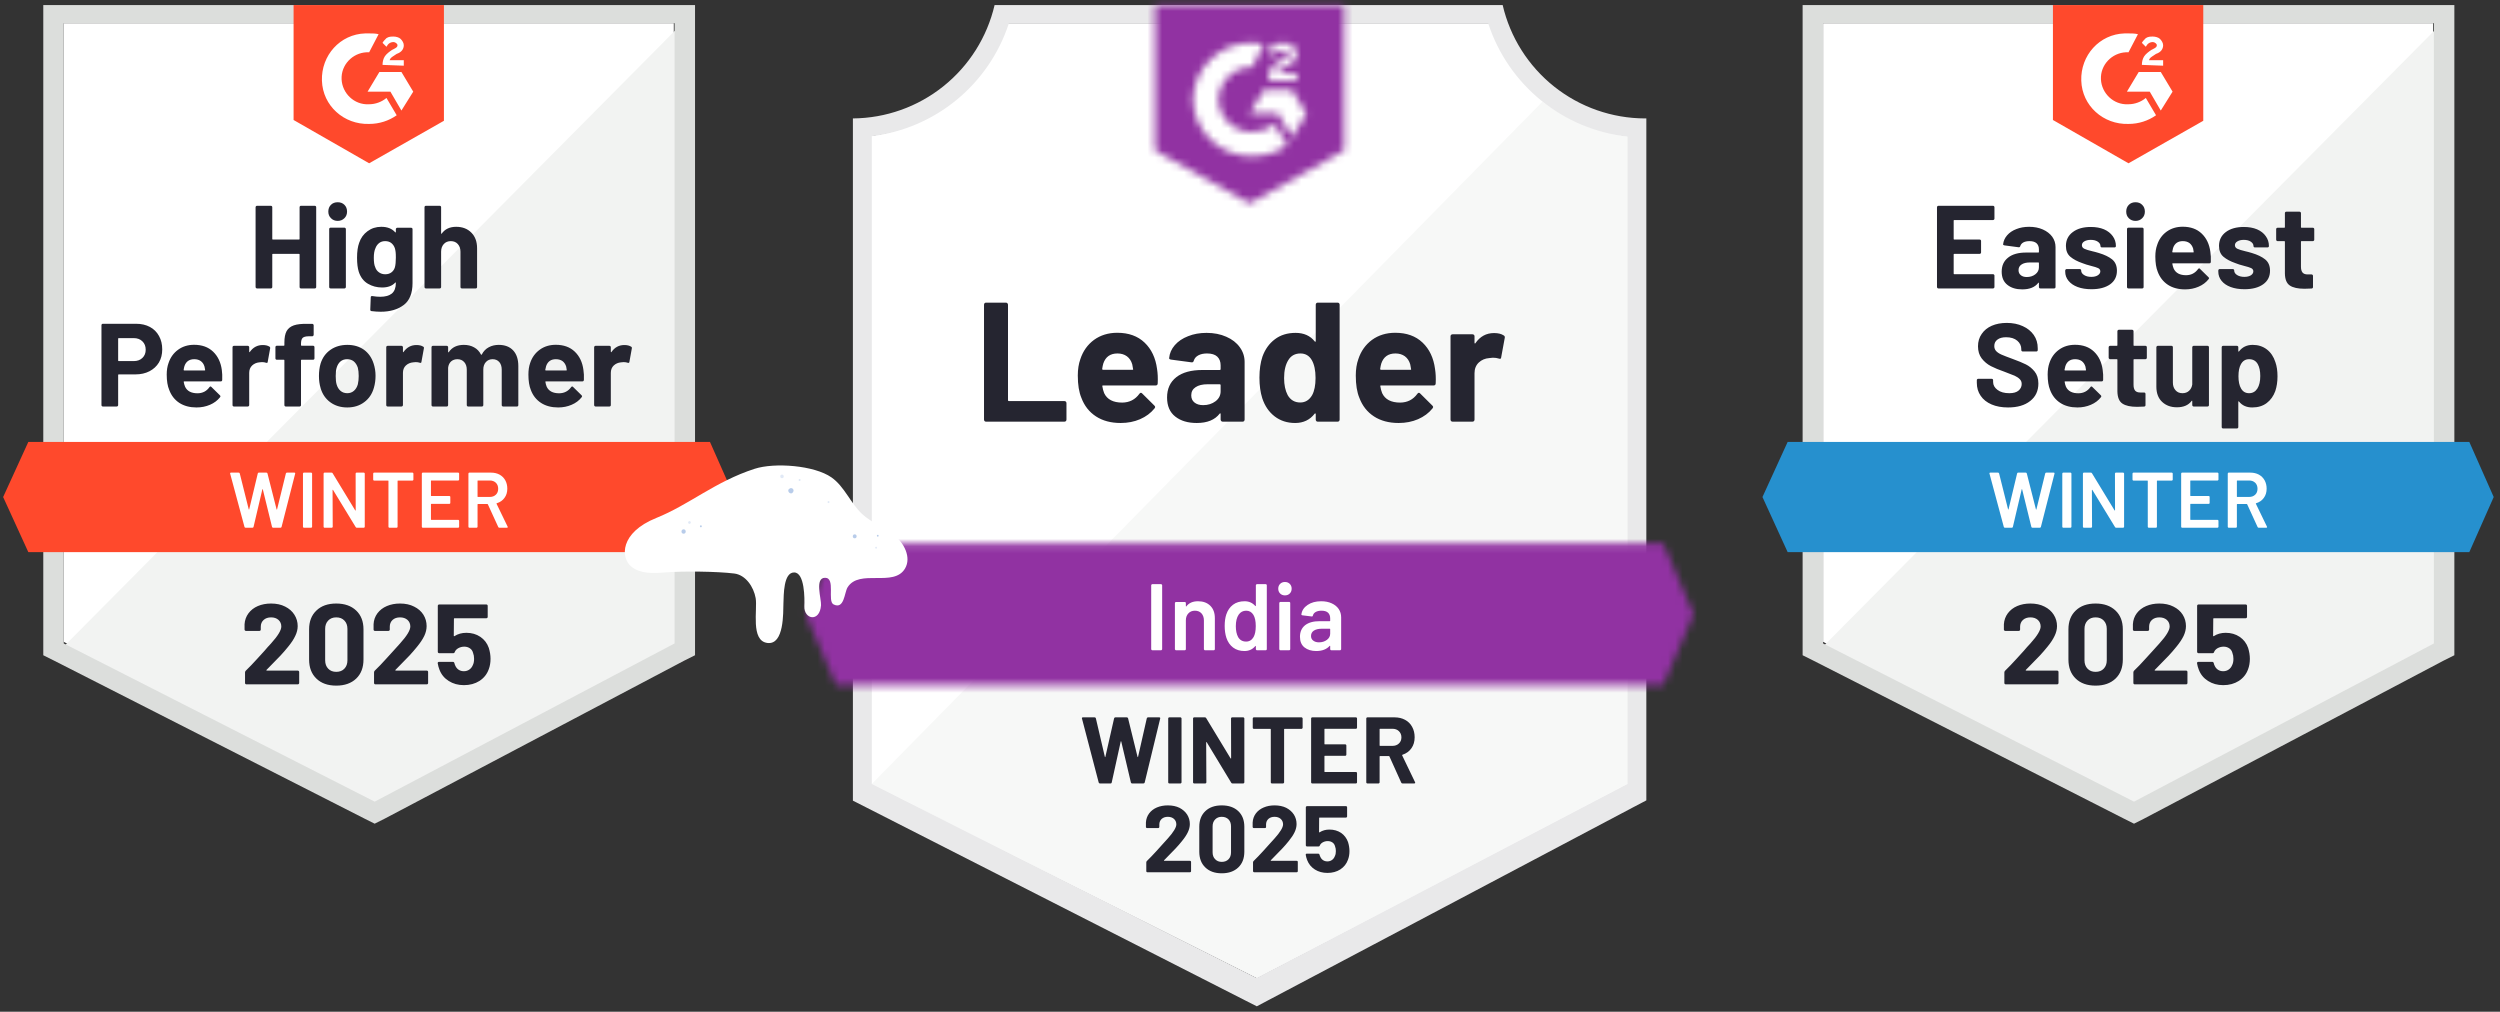 <svg width="341" height="138" viewBox="0 0 341 138" fill="none" xmlns="http://www.w3.org/2000/svg">
<rect x="0" y="0" width="341" height="138" fill="#333333" stroke="none"/>
<g clip-path="url(#clip0_26235_4180)">
<path d="M8.697 87.55L51.106 109.13L91.905 87.55V3.161H8.697V87.55Z" fill="white"/>
<path d="M92.762 3.483L7.836 89.053L51.856 110.848L92.762 89.912V3.483Z" fill="#F2F3F2"/>
<path d="M5.904 31.291V89.375L7.407 90.127L49.817 111.707L51.105 112.351L52.393 111.707L93.299 90.127L94.802 89.375V0.37H5.904V31.291ZM8.696 87.765V3.161H92.011V87.765L51.105 109.345L8.696 87.765Z" fill="#DCDEDC"/>
<path d="M50.352 4.557C50.782 4.557 51.211 4.557 51.641 4.664L50.352 7.134C48.42 7.026 46.702 8.529 46.595 10.462C46.487 12.395 47.99 14.112 49.923 14.22H50.352C51.211 14.22 52.07 13.898 52.715 13.361L54.11 15.723C53.037 16.474 51.748 16.904 50.352 16.904C46.917 17.011 44.018 14.434 43.911 10.999C43.803 7.563 46.38 4.664 49.816 4.557H50.352ZM54.754 9.818L56.365 12.502L54.754 15.079L53.251 12.502H50.138L51.748 9.818H54.754ZM52.178 8.851C52.178 8.422 52.285 7.993 52.5 7.67C52.715 7.348 53.144 7.026 53.466 6.812L53.681 6.704C54.11 6.489 54.218 6.382 54.218 6.167C54.218 5.953 53.895 5.738 53.681 5.738C53.251 5.738 52.929 5.953 52.715 6.382L52.178 5.845C52.285 5.631 52.5 5.416 52.715 5.201C53.037 4.986 53.359 4.986 53.681 4.986C54.003 4.986 54.432 5.094 54.647 5.308C54.862 5.523 55.077 5.845 55.077 6.167C55.077 6.704 54.754 7.134 54.11 7.348L53.788 7.563C53.466 7.778 53.251 7.885 53.144 8.207H55.077V8.959L52.178 8.851ZM50.352 22.272L60.552 16.474V0.37H40.045V16.367L50.352 22.272ZM96.841 60.279H3.863L0.428 67.795L3.863 75.31H96.841L100.17 67.795L96.841 60.279Z" fill="#FF492C"/>
<path d="M18.575 44.164C19.283 44.164 19.906 44.307 20.443 44.593C20.98 44.879 21.395 45.291 21.688 45.828C21.982 46.357 22.128 46.966 22.128 47.653C22.128 48.333 21.978 48.931 21.677 49.446C21.37 49.954 20.94 50.351 20.389 50.638C19.838 50.924 19.201 51.067 18.478 51.067H16.191C16.141 51.067 16.116 51.096 16.116 51.153V55.254C16.116 55.312 16.095 55.358 16.052 55.394C16.016 55.43 15.969 55.448 15.912 55.448H14.033C13.976 55.448 13.929 55.43 13.893 55.394C13.858 55.358 13.84 55.312 13.84 55.254V44.357C13.84 44.3 13.858 44.253 13.893 44.217C13.929 44.181 13.976 44.164 14.033 44.164H18.575ZM18.231 49.253C18.732 49.253 19.129 49.109 19.423 48.823C19.723 48.537 19.874 48.165 19.874 47.707C19.874 47.227 19.723 46.844 19.423 46.558C19.129 46.264 18.732 46.118 18.231 46.118H16.191C16.141 46.118 16.116 46.146 16.116 46.203V49.167C16.116 49.224 16.141 49.253 16.191 49.253H18.231ZM30.256 50.455C30.313 50.863 30.331 51.318 30.31 51.819C30.302 51.955 30.235 52.023 30.106 52.023H25.135C25.07 52.023 25.045 52.048 25.059 52.098C25.095 52.313 25.156 52.527 25.242 52.742C25.521 53.343 26.09 53.644 26.949 53.644C27.636 53.637 28.177 53.358 28.57 52.806C28.62 52.742 28.671 52.71 28.721 52.71C28.749 52.71 28.785 52.731 28.828 52.774L29.988 53.912C30.045 53.97 30.073 54.02 30.073 54.063C30.073 54.084 30.052 54.127 30.009 54.191C29.651 54.635 29.197 54.975 28.645 55.211C28.08 55.455 27.465 55.577 26.799 55.577C25.883 55.577 25.102 55.369 24.458 54.954C23.821 54.532 23.363 53.944 23.084 53.193C22.855 52.656 22.74 51.955 22.74 51.089C22.74 50.495 22.823 49.972 22.987 49.521C23.238 48.762 23.671 48.158 24.287 47.707C24.902 47.256 25.632 47.03 26.477 47.03C27.55 47.03 28.413 47.342 29.064 47.964C29.716 48.587 30.113 49.417 30.256 50.455ZM26.498 48.995C25.818 48.995 25.371 49.31 25.156 49.94C25.113 50.083 25.077 50.255 25.049 50.455C25.049 50.505 25.077 50.53 25.135 50.53H27.915C27.98 50.53 28.001 50.505 27.98 50.455C27.923 50.147 27.894 49.997 27.894 50.004C27.801 49.682 27.633 49.432 27.389 49.253C27.153 49.081 26.856 48.995 26.498 48.995ZM35.839 47.062C36.225 47.062 36.533 47.138 36.762 47.288C36.841 47.331 36.87 47.41 36.848 47.524L36.515 49.36C36.508 49.489 36.433 49.528 36.29 49.478C36.125 49.421 35.939 49.392 35.732 49.392C35.646 49.392 35.524 49.403 35.367 49.425C34.987 49.46 34.661 49.603 34.389 49.854C34.125 50.105 33.992 50.441 33.992 50.863V55.254C33.992 55.312 33.971 55.358 33.928 55.394C33.892 55.43 33.849 55.448 33.799 55.448H31.909C31.859 55.448 31.813 55.43 31.77 55.394C31.734 55.358 31.716 55.312 31.716 55.254V47.363C31.716 47.313 31.734 47.266 31.77 47.224C31.813 47.188 31.859 47.17 31.909 47.17H33.799C33.849 47.17 33.892 47.188 33.928 47.224C33.971 47.266 33.992 47.313 33.992 47.363V47.975C33.992 48.004 34.003 48.025 34.025 48.039C34.039 48.054 34.053 48.047 34.067 48.018C34.511 47.381 35.102 47.062 35.839 47.062ZM42.7 47.159C42.757 47.159 42.803 47.177 42.839 47.213C42.875 47.248 42.893 47.295 42.893 47.352V48.877C42.893 48.934 42.875 48.981 42.839 49.017C42.803 49.052 42.757 49.07 42.7 49.07H41.143C41.086 49.07 41.057 49.095 41.057 49.145V55.254C41.057 55.312 41.039 55.358 41.003 55.394C40.967 55.43 40.921 55.448 40.864 55.448H38.985C38.928 55.448 38.881 55.43 38.845 55.394C38.809 55.358 38.791 55.312 38.791 55.254V49.145C38.791 49.095 38.763 49.07 38.706 49.07H37.761C37.703 49.07 37.657 49.052 37.621 49.017C37.585 48.981 37.568 48.934 37.568 48.877V47.352C37.568 47.295 37.585 47.248 37.621 47.213C37.657 47.177 37.703 47.159 37.761 47.159H38.706C38.763 47.159 38.791 47.13 38.791 47.073V46.719C38.791 46.053 38.892 45.534 39.092 45.162C39.3 44.797 39.629 44.536 40.08 44.378C40.538 44.221 41.171 44.153 41.98 44.174H42.592C42.642 44.174 42.685 44.192 42.721 44.228C42.764 44.271 42.785 44.318 42.785 44.368V45.667C42.785 45.724 42.764 45.77 42.721 45.806C42.685 45.849 42.642 45.871 42.592 45.871H42.055C41.683 45.878 41.422 45.953 41.272 46.096C41.129 46.246 41.057 46.515 41.057 46.901V47.073C41.057 47.13 41.086 47.159 41.143 47.159H42.7ZM47.37 55.577C46.468 55.577 45.695 55.34 45.051 54.868C44.407 54.395 43.967 53.751 43.73 52.935C43.58 52.434 43.505 51.887 43.505 51.293C43.505 50.663 43.58 50.094 43.73 49.586C43.981 48.791 44.428 48.168 45.072 47.717C45.717 47.266 46.489 47.041 47.391 47.041C48.265 47.041 49.016 47.263 49.646 47.707C50.262 48.158 50.698 48.78 50.956 49.575C51.135 50.112 51.224 50.673 51.224 51.26C51.224 51.84 51.149 52.384 50.999 52.892C50.763 53.73 50.322 54.385 49.678 54.857C49.041 55.337 48.272 55.577 47.37 55.577ZM47.37 53.633C47.721 53.633 48.021 53.526 48.272 53.311C48.522 53.096 48.701 52.799 48.809 52.42C48.887 52.076 48.927 51.701 48.927 51.293C48.927 50.842 48.887 50.462 48.809 50.155C48.687 49.789 48.504 49.503 48.261 49.296C48.011 49.095 47.706 48.995 47.349 48.995C46.991 48.995 46.69 49.095 46.447 49.296C46.203 49.503 46.028 49.789 45.92 50.155C45.835 50.405 45.792 50.784 45.792 51.293C45.792 51.779 45.831 52.155 45.91 52.42C46.017 52.799 46.196 53.096 46.447 53.311C46.697 53.526 47.005 53.633 47.37 53.633ZM56.807 47.062C57.194 47.062 57.502 47.138 57.731 47.288C57.817 47.331 57.845 47.41 57.817 47.524L57.484 49.36C57.477 49.489 57.401 49.528 57.258 49.478C57.094 49.421 56.907 49.392 56.7 49.392C56.614 49.392 56.496 49.403 56.346 49.425C55.959 49.46 55.63 49.603 55.358 49.854C55.093 50.105 54.961 50.441 54.961 50.863V55.254C54.961 55.312 54.939 55.358 54.896 55.394C54.86 55.43 54.814 55.448 54.757 55.448H52.878C52.828 55.448 52.781 55.43 52.738 55.394C52.702 55.358 52.684 55.312 52.684 55.254V47.363C52.684 47.313 52.702 47.266 52.738 47.224C52.781 47.188 52.828 47.17 52.878 47.17H54.757C54.814 47.17 54.86 47.188 54.896 47.224C54.939 47.266 54.961 47.313 54.961 47.363V47.975C54.961 48.004 54.968 48.025 54.982 48.039C55.011 48.054 55.029 48.047 55.036 48.018C55.48 47.381 56.07 47.062 56.807 47.062ZM68.027 47.041C68.864 47.041 69.519 47.291 69.992 47.792C70.464 48.301 70.7 49.013 70.7 49.929V55.254C70.7 55.312 70.683 55.358 70.647 55.394C70.611 55.43 70.568 55.448 70.518 55.448H68.628C68.578 55.448 68.532 55.43 68.489 55.394C68.453 55.358 68.435 55.312 68.435 55.254V50.423C68.435 49.986 68.324 49.639 68.102 49.382C67.873 49.124 67.569 48.995 67.189 48.995C66.817 48.995 66.513 49.124 66.277 49.382C66.041 49.639 65.923 49.983 65.923 50.412V55.254C65.923 55.312 65.905 55.358 65.869 55.394C65.826 55.43 65.779 55.448 65.729 55.448H63.861C63.804 55.448 63.757 55.43 63.722 55.394C63.686 55.358 63.668 55.312 63.668 55.254V50.423C63.668 49.993 63.55 49.646 63.314 49.382C63.077 49.124 62.77 48.995 62.39 48.995C62.054 48.995 61.768 49.095 61.531 49.296C61.302 49.503 61.166 49.789 61.123 50.155V55.254C61.123 55.312 61.105 55.358 61.07 55.394C61.027 55.43 60.98 55.448 60.93 55.448H59.051C58.994 55.448 58.947 55.43 58.912 55.394C58.876 55.358 58.858 55.312 58.858 55.254V47.363C58.858 47.313 58.876 47.266 58.912 47.224C58.947 47.188 58.994 47.17 59.051 47.17H60.93C60.98 47.17 61.027 47.188 61.07 47.224C61.105 47.266 61.123 47.313 61.123 47.363V47.996C61.123 48.025 61.134 48.047 61.156 48.061C61.177 48.068 61.199 48.054 61.22 48.018C61.664 47.367 62.347 47.041 63.271 47.041C63.807 47.041 64.276 47.156 64.677 47.385C65.078 47.606 65.386 47.928 65.6 48.351C65.629 48.415 65.668 48.415 65.719 48.351C65.948 47.907 66.266 47.578 66.674 47.363C67.075 47.148 67.526 47.041 68.027 47.041ZM79.579 50.455C79.644 50.863 79.665 51.318 79.644 51.819C79.63 51.955 79.558 52.023 79.429 52.023H74.458C74.394 52.023 74.372 52.048 74.394 52.098C74.422 52.313 74.48 52.527 74.566 52.742C74.845 53.343 75.414 53.644 76.273 53.644C76.96 53.637 77.504 53.358 77.904 52.806C77.948 52.742 77.994 52.71 78.044 52.71C78.08 52.71 78.119 52.731 78.162 52.774L79.322 53.912C79.372 53.97 79.397 54.02 79.397 54.063C79.397 54.084 79.376 54.127 79.332 54.191C78.982 54.635 78.527 54.975 77.969 55.211C77.411 55.455 76.799 55.577 76.133 55.577C75.21 55.577 74.43 55.369 73.793 54.954C73.148 54.532 72.687 53.944 72.407 53.193C72.186 52.656 72.075 51.955 72.075 51.089C72.075 50.495 72.153 49.972 72.311 49.521C72.561 48.762 72.994 48.158 73.61 47.707C74.225 47.256 74.959 47.03 75.811 47.03C76.885 47.03 77.747 47.342 78.398 47.964C79.05 48.587 79.444 49.417 79.579 50.455ZM75.822 48.995C75.149 48.995 74.705 49.31 74.49 49.94C74.447 50.083 74.408 50.255 74.372 50.455C74.372 50.505 74.401 50.53 74.458 50.53H77.239C77.303 50.53 77.325 50.505 77.303 50.455C77.253 50.147 77.228 49.997 77.228 50.004C77.128 49.682 76.96 49.432 76.724 49.253C76.48 49.081 76.18 48.995 75.822 48.995ZM85.162 47.062C85.549 47.062 85.857 47.138 86.086 47.288C86.172 47.331 86.204 47.41 86.182 47.524L85.85 49.36C85.835 49.489 85.757 49.528 85.613 49.478C85.456 49.421 85.27 49.392 85.055 49.392C84.969 49.392 84.851 49.403 84.701 49.425C84.314 49.46 83.985 49.603 83.713 49.854C83.448 50.105 83.316 50.441 83.316 50.863V55.254C83.316 55.312 83.298 55.358 83.262 55.394C83.219 55.43 83.173 55.448 83.123 55.448H81.233C81.183 55.448 81.14 55.43 81.104 55.394C81.061 55.358 81.04 55.312 81.04 55.254V47.363C81.04 47.313 81.061 47.266 81.104 47.224C81.14 47.188 81.183 47.17 81.233 47.17H83.123C83.173 47.17 83.219 47.188 83.262 47.224C83.298 47.266 83.316 47.313 83.316 47.363V47.975C83.316 48.004 83.326 48.025 83.348 48.039C83.369 48.054 83.387 48.047 83.402 48.018C83.838 47.381 84.425 47.062 85.162 47.062ZM40.864 28.263C40.864 28.213 40.882 28.166 40.917 28.123C40.953 28.087 40.996 28.07 41.046 28.07H42.936C42.986 28.07 43.032 28.087 43.075 28.123C43.111 28.166 43.129 28.213 43.129 28.263V39.15C43.129 39.207 43.111 39.253 43.075 39.289C43.032 39.325 42.986 39.343 42.936 39.343H41.046C40.996 39.343 40.953 39.325 40.917 39.289C40.882 39.253 40.864 39.207 40.864 39.15V34.705C40.864 34.655 40.835 34.63 40.778 34.63H37.213C37.163 34.63 37.138 34.655 37.138 34.705V39.15C37.138 39.207 37.12 39.253 37.084 39.289C37.041 39.325 36.995 39.343 36.945 39.343H35.055C35.005 39.343 34.962 39.325 34.926 39.289C34.883 39.253 34.862 39.207 34.862 39.15V28.263C34.862 28.213 34.883 28.166 34.926 28.123C34.962 28.087 35.005 28.07 35.055 28.07H36.945C36.995 28.07 37.041 28.087 37.084 28.123C37.12 28.166 37.138 28.213 37.138 28.263V32.59C37.138 32.647 37.163 32.675 37.213 32.675H40.778C40.835 32.675 40.864 32.647 40.864 32.59V28.263ZM46.06 30.131C45.695 30.131 45.391 30.009 45.148 29.766C44.904 29.53 44.782 29.229 44.782 28.864C44.782 28.485 44.901 28.177 45.137 27.941C45.373 27.704 45.681 27.586 46.06 27.586C46.439 27.586 46.747 27.704 46.983 27.941C47.22 28.177 47.338 28.485 47.338 28.864C47.338 29.229 47.216 29.53 46.973 29.766C46.729 30.009 46.425 30.131 46.06 30.131ZM45.094 39.343C45.044 39.343 44.997 39.325 44.954 39.289C44.918 39.253 44.901 39.207 44.901 39.15V31.248C44.901 31.19 44.918 31.144 44.954 31.108C44.997 31.072 45.044 31.054 45.094 31.054H46.983C47.033 31.054 47.077 31.072 47.112 31.108C47.155 31.144 47.177 31.19 47.177 31.248V39.15C47.177 39.207 47.155 39.253 47.112 39.289C47.077 39.325 47.033 39.343 46.983 39.343H45.094ZM53.994 31.258C53.994 31.208 54.016 31.162 54.059 31.119C54.095 31.083 54.138 31.065 54.188 31.065H56.077C56.127 31.065 56.174 31.083 56.217 31.119C56.253 31.162 56.27 31.208 56.27 31.258V38.602C56.27 40.005 55.866 41.007 55.057 41.608C54.248 42.217 53.203 42.521 51.922 42.521C51.543 42.521 51.124 42.492 50.666 42.435C50.559 42.421 50.505 42.353 50.505 42.231L50.569 40.567C50.569 40.424 50.645 40.363 50.795 40.384C51.181 40.449 51.536 40.481 51.858 40.481C52.545 40.481 53.075 40.334 53.447 40.041C53.812 39.733 53.994 39.25 53.994 38.591C53.994 38.556 53.984 38.534 53.962 38.527C53.941 38.52 53.919 38.531 53.898 38.559C53.49 38.996 52.896 39.214 52.115 39.214C51.414 39.214 50.773 39.046 50.194 38.709C49.607 38.373 49.188 37.829 48.938 37.078C48.78 36.584 48.701 35.943 48.701 35.156C48.701 34.318 48.798 33.638 48.991 33.116C49.213 32.457 49.592 31.931 50.129 31.538C50.666 31.137 51.292 30.936 52.008 30.936C52.831 30.936 53.461 31.183 53.898 31.677C53.919 31.698 53.941 31.706 53.962 31.698C53.984 31.691 53.994 31.674 53.994 31.645V31.258ZM53.865 36.455C53.951 36.14 53.994 35.7 53.994 35.134C53.994 34.805 53.984 34.551 53.962 34.372C53.941 34.186 53.905 34.01 53.855 33.846C53.755 33.559 53.593 33.327 53.372 33.148C53.15 32.976 52.871 32.89 52.534 32.89C52.212 32.89 51.94 32.976 51.718 33.148C51.489 33.327 51.321 33.559 51.214 33.846C51.063 34.168 50.988 34.605 50.988 35.156C50.988 35.757 51.053 36.186 51.181 36.444C51.274 36.737 51.443 36.97 51.686 37.142C51.929 37.321 52.216 37.41 52.545 37.41C52.889 37.41 53.175 37.321 53.404 37.142C53.626 36.97 53.78 36.741 53.865 36.455ZM62.218 30.936C63.077 30.936 63.768 31.201 64.291 31.731C64.813 32.253 65.074 32.965 65.074 33.867V39.15C65.074 39.207 65.056 39.253 65.021 39.289C64.985 39.325 64.942 39.343 64.892 39.343H63.002C62.952 39.343 62.906 39.325 62.863 39.289C62.827 39.253 62.809 39.207 62.809 39.15V34.329C62.809 33.907 62.687 33.559 62.444 33.288C62.208 33.023 61.889 32.89 61.488 32.89C61.095 32.89 60.776 33.023 60.533 33.288C60.289 33.559 60.168 33.907 60.168 34.329V39.15C60.168 39.207 60.15 39.253 60.114 39.289C60.078 39.325 60.032 39.343 59.975 39.343H58.096C58.038 39.343 57.992 39.325 57.956 39.289C57.92 39.253 57.903 39.207 57.903 39.15V28.263C57.903 28.213 57.92 28.166 57.956 28.123C57.992 28.087 58.038 28.07 58.096 28.07H59.975C60.032 28.07 60.078 28.087 60.114 28.123C60.15 28.166 60.168 28.213 60.168 28.263V31.827C60.168 31.856 60.179 31.877 60.2 31.892C60.221 31.899 60.236 31.892 60.243 31.87C60.687 31.248 61.345 30.936 62.218 30.936Z" fill="#252530"/>
<path d="M33.498 71.982C33.419 71.982 33.369 71.946 33.348 71.874L31.393 64.606L31.383 64.563C31.383 64.499 31.422 64.466 31.501 64.466H32.553C32.632 64.466 32.682 64.502 32.703 64.574L33.927 69.469C33.934 69.491 33.945 69.502 33.96 69.502C33.974 69.502 33.985 69.491 33.992 69.469L35.162 64.574C35.184 64.502 35.23 64.466 35.302 64.466H36.332C36.411 64.466 36.461 64.502 36.483 64.574L37.728 69.48C37.735 69.502 37.746 69.513 37.76 69.513C37.775 69.513 37.785 69.502 37.792 69.48L38.995 64.574C39.017 64.502 39.067 64.466 39.145 64.466H40.144C40.244 64.466 40.283 64.513 40.262 64.606L38.404 71.874C38.383 71.946 38.333 71.982 38.254 71.982H37.256C37.177 71.982 37.127 71.946 37.105 71.874L35.849 66.753C35.842 66.732 35.831 66.717 35.817 66.71C35.803 66.71 35.792 66.725 35.785 66.753L34.582 71.874C34.561 71.946 34.514 71.982 34.443 71.982H33.498ZM41.454 71.982C41.418 71.982 41.386 71.968 41.357 71.939C41.336 71.917 41.325 71.889 41.325 71.853V64.595C41.325 64.559 41.336 64.531 41.357 64.509C41.386 64.481 41.418 64.466 41.454 64.466H42.441C42.477 64.466 42.506 64.481 42.527 64.509C42.556 64.531 42.57 64.559 42.57 64.595V71.853C42.57 71.889 42.556 71.917 42.527 71.939C42.506 71.968 42.477 71.982 42.441 71.982H41.454ZM48.508 64.595C48.508 64.559 48.518 64.531 48.54 64.509C48.568 64.481 48.601 64.466 48.636 64.466H49.624C49.66 64.466 49.689 64.481 49.71 64.509C49.739 64.531 49.753 64.559 49.753 64.595V71.853C49.753 71.889 49.739 71.917 49.71 71.939C49.689 71.968 49.66 71.982 49.624 71.982H48.669C48.597 71.982 48.547 71.953 48.518 71.896L45.426 66.828C45.412 66.807 45.398 66.796 45.383 66.796C45.369 66.803 45.362 66.821 45.362 66.85L45.383 71.853C45.383 71.889 45.369 71.917 45.34 71.939C45.319 71.968 45.29 71.982 45.254 71.982H44.267C44.231 71.982 44.199 71.968 44.17 71.939C44.148 71.917 44.138 71.889 44.138 71.853V64.595C44.138 64.559 44.148 64.531 44.17 64.509C44.199 64.481 44.231 64.466 44.267 64.466H45.222C45.294 64.466 45.344 64.495 45.373 64.552L48.454 69.62C48.468 69.641 48.483 69.648 48.497 69.641C48.511 69.641 48.518 69.627 48.518 69.598L48.508 64.595ZM56.259 64.466C56.295 64.466 56.324 64.481 56.345 64.509C56.374 64.531 56.388 64.559 56.388 64.595V65.422C56.388 65.458 56.374 65.486 56.345 65.508C56.324 65.536 56.295 65.551 56.259 65.551H54.284C54.248 65.551 54.23 65.569 54.23 65.604V71.853C54.23 71.889 54.219 71.917 54.198 71.939C54.169 71.968 54.137 71.982 54.101 71.982H53.114C53.078 71.982 53.049 71.968 53.028 71.939C52.999 71.917 52.985 71.889 52.985 71.853V65.604C52.985 65.569 52.967 65.551 52.931 65.551H51.031C50.995 65.551 50.963 65.536 50.934 65.508C50.913 65.486 50.902 65.458 50.902 65.422V64.595C50.902 64.559 50.913 64.531 50.934 64.509C50.963 64.481 50.995 64.466 51.031 64.466H56.259ZM62.626 65.411C62.626 65.447 62.612 65.475 62.583 65.497C62.562 65.526 62.533 65.54 62.497 65.54H58.836C58.8 65.54 58.782 65.558 58.782 65.594V67.601C58.782 67.637 58.8 67.655 58.836 67.655H61.295C61.331 67.655 61.363 67.666 61.391 67.687C61.413 67.716 61.423 67.748 61.423 67.784V68.6C61.423 68.636 61.413 68.668 61.391 68.697C61.363 68.718 61.331 68.729 61.295 68.729H58.836C58.8 68.729 58.782 68.747 58.782 68.782V70.855C58.782 70.89 58.8 70.908 58.836 70.908H62.497C62.533 70.908 62.562 70.922 62.583 70.951C62.612 70.973 62.626 71.001 62.626 71.037V71.853C62.626 71.889 62.612 71.917 62.583 71.939C62.562 71.968 62.533 71.982 62.497 71.982H57.666C57.63 71.982 57.598 71.968 57.569 71.939C57.548 71.917 57.537 71.889 57.537 71.853V64.595C57.537 64.559 57.548 64.531 57.569 64.509C57.598 64.481 57.63 64.466 57.666 64.466H62.497C62.533 64.466 62.562 64.481 62.583 64.509C62.612 64.531 62.626 64.559 62.626 64.595V65.411ZM68.112 71.982C68.041 71.982 67.991 71.95 67.962 71.885L66.545 68.793C66.531 68.764 66.509 68.75 66.48 68.75H65.192C65.156 68.75 65.138 68.768 65.138 68.804V71.853C65.138 71.889 65.124 71.917 65.095 71.939C65.074 71.968 65.045 71.982 65.01 71.982H64.022C63.986 71.982 63.954 71.968 63.925 71.939C63.904 71.917 63.893 71.889 63.893 71.853V64.595C63.893 64.559 63.904 64.531 63.925 64.509C63.954 64.481 63.986 64.466 64.022 64.466H66.974C67.411 64.466 67.797 64.556 68.134 64.735C68.47 64.921 68.731 65.178 68.918 65.508C69.104 65.844 69.197 66.227 69.197 66.657C69.197 67.15 69.068 67.569 68.81 67.913C68.56 68.263 68.209 68.507 67.758 68.643C67.744 68.643 67.733 68.65 67.726 68.664C67.719 68.679 67.719 68.693 67.726 68.707L69.24 71.832C69.254 71.86 69.261 71.882 69.261 71.896C69.261 71.953 69.222 71.982 69.143 71.982H68.112ZM65.192 65.54C65.156 65.54 65.138 65.558 65.138 65.594V67.73C65.138 67.766 65.156 67.784 65.192 67.784H66.802C67.146 67.784 67.425 67.68 67.64 67.472C67.848 67.272 67.951 67.004 67.951 66.667C67.951 66.331 67.848 66.059 67.64 65.851C67.425 65.644 67.146 65.54 66.802 65.54H65.192Z" fill="white"/>
<path d="M36.353 91.372C36.331 91.393 36.324 91.415 36.331 91.436C36.346 91.458 36.367 91.468 36.396 91.468H40.615C40.665 91.468 40.708 91.486 40.744 91.522C40.787 91.558 40.809 91.601 40.809 91.651V93.165C40.809 93.215 40.787 93.258 40.744 93.293C40.708 93.329 40.665 93.347 40.615 93.347H33.615C33.558 93.347 33.511 93.329 33.475 93.293C33.44 93.258 33.422 93.215 33.422 93.165V91.726C33.422 91.633 33.454 91.554 33.519 91.49C34.027 90.996 34.546 90.456 35.075 89.869C35.605 89.282 35.938 88.917 36.074 88.773C36.36 88.43 36.654 88.101 36.954 87.786C37.899 86.741 38.371 85.964 38.371 85.456C38.371 85.091 38.242 84.79 37.985 84.554C37.727 84.325 37.391 84.21 36.976 84.21C36.56 84.21 36.224 84.325 35.966 84.554C35.702 84.79 35.569 85.102 35.569 85.488V85.875C35.569 85.925 35.551 85.968 35.516 86.003C35.48 86.039 35.437 86.057 35.387 86.057H33.551C33.501 86.057 33.458 86.039 33.422 86.003C33.379 85.968 33.357 85.925 33.357 85.875V85.144C33.393 84.586 33.572 84.089 33.894 83.652C34.216 83.223 34.642 82.893 35.172 82.664C35.709 82.435 36.31 82.321 36.976 82.321C37.713 82.321 38.353 82.46 38.898 82.74C39.441 83.011 39.86 83.38 40.154 83.845C40.454 84.318 40.605 84.837 40.605 85.402C40.605 85.839 40.494 86.286 40.272 86.744C40.057 87.202 39.731 87.696 39.295 88.226C38.973 88.627 38.626 89.028 38.253 89.428C37.881 89.822 37.326 90.391 36.589 91.135L36.353 91.372ZM45.865 93.519C44.72 93.519 43.818 93.201 43.16 92.563C42.494 91.926 42.161 91.057 42.161 89.954V85.842C42.161 84.762 42.494 83.906 43.16 83.276C43.818 82.639 44.72 82.321 45.865 82.321C47.004 82.321 47.909 82.639 48.582 83.276C49.247 83.906 49.58 84.762 49.58 85.842V89.954C49.58 91.057 49.247 91.926 48.582 92.563C47.909 93.201 47.004 93.519 45.865 93.519ZM45.865 91.64C46.331 91.64 46.699 91.497 46.971 91.211C47.251 90.924 47.39 90.541 47.39 90.062V85.778C47.39 85.305 47.251 84.926 46.971 84.64C46.699 84.354 46.331 84.21 45.865 84.21C45.407 84.21 45.042 84.354 44.77 84.64C44.491 84.926 44.352 85.305 44.352 85.778V90.062C44.352 90.541 44.491 90.924 44.77 91.211C45.042 91.497 45.407 91.64 45.865 91.64ZM53.939 91.372C53.918 91.393 53.914 91.415 53.929 91.436C53.936 91.458 53.957 91.468 53.993 91.468H58.212C58.263 91.468 58.306 91.486 58.341 91.522C58.377 91.558 58.395 91.601 58.395 91.651V93.165C58.395 93.215 58.377 93.258 58.341 93.293C58.306 93.329 58.263 93.347 58.212 93.347H51.202C51.151 93.347 51.108 93.329 51.073 93.293C51.037 93.258 51.019 93.215 51.019 93.165V91.726C51.019 91.633 51.048 91.554 51.105 91.49C51.62 90.996 52.139 90.456 52.662 89.869C53.191 89.282 53.524 88.917 53.66 88.773C53.954 88.43 54.251 88.101 54.551 87.786C55.496 86.741 55.968 85.964 55.968 85.456C55.968 85.091 55.84 84.79 55.582 84.554C55.317 84.325 54.977 84.21 54.562 84.21C54.147 84.21 53.81 84.325 53.553 84.554C53.295 84.79 53.166 85.102 53.166 85.488V85.875C53.166 85.925 53.148 85.968 53.113 86.003C53.077 86.039 53.03 86.057 52.973 86.057H51.137C51.087 86.057 51.044 86.039 51.008 86.003C50.972 85.968 50.955 85.925 50.955 85.875V85.144C50.983 84.586 51.158 84.089 51.481 83.652C51.803 83.223 52.232 82.893 52.769 82.664C53.306 82.435 53.904 82.321 54.562 82.321C55.299 82.321 55.94 82.46 56.484 82.74C57.035 83.011 57.457 83.38 57.751 83.845C58.044 84.318 58.191 84.837 58.191 85.402C58.191 85.839 58.084 86.286 57.869 86.744C57.647 87.202 57.318 87.696 56.881 88.226C56.559 88.627 56.212 89.028 55.84 89.428C55.468 89.822 54.913 90.391 54.175 91.135L53.939 91.372ZM66.673 88.376C66.83 88.884 66.909 89.378 66.909 89.858C66.909 90.388 66.827 90.867 66.662 91.296C66.426 91.955 66.007 92.481 65.406 92.875C64.797 93.261 64.089 93.455 63.28 93.455C62.493 93.455 61.802 93.265 61.208 92.885C60.607 92.506 60.184 91.991 59.941 91.34C59.834 91.067 59.755 90.781 59.705 90.481V90.448C59.705 90.334 59.766 90.277 59.887 90.277H61.777C61.877 90.277 61.945 90.334 61.981 90.448C61.988 90.513 62.002 90.566 62.024 90.609C62.045 90.652 62.06 90.688 62.067 90.717C62.174 90.989 62.332 91.196 62.539 91.34C62.747 91.483 62.99 91.554 63.269 91.554C63.563 91.554 63.817 91.475 64.032 91.318C64.246 91.168 64.407 90.953 64.515 90.674C64.615 90.466 64.665 90.194 64.665 89.858C64.665 89.557 64.618 89.289 64.525 89.053C64.454 88.781 64.311 88.573 64.096 88.43C63.874 88.28 63.62 88.204 63.334 88.204C63.04 88.204 62.768 88.272 62.518 88.408C62.274 88.544 62.11 88.723 62.024 88.945C61.995 89.045 61.927 89.096 61.82 89.096H59.909C59.852 89.096 59.805 89.078 59.769 89.042C59.733 89.006 59.715 88.963 59.715 88.913V82.632C59.715 82.582 59.733 82.539 59.769 82.503C59.805 82.468 59.852 82.45 59.909 82.45H66.34C66.39 82.45 66.433 82.468 66.469 82.503C66.505 82.539 66.522 82.582 66.522 82.632V84.146C66.522 84.196 66.505 84.239 66.469 84.275C66.433 84.311 66.39 84.329 66.34 84.329H61.992C61.942 84.329 61.916 84.357 61.916 84.414L61.895 86.712C61.895 86.784 61.927 86.802 61.992 86.766C62.457 86.465 62.997 86.315 63.613 86.315C64.336 86.315 64.969 86.497 65.513 86.862C66.064 87.234 66.451 87.739 66.673 88.376Z" fill="#252530"/>
</g>
<g clip-path="url(#clip1_26235_4180)">
<path d="M248.67 87.55L291.079 109.13L331.878 87.55V3.161H248.67V87.55Z" fill="white"/>
<path d="M332.734 3.483L247.809 89.053L291.828 110.848L332.734 89.912V3.483Z" fill="#F2F3F2"/>
<path d="M245.877 31.291V89.375L247.38 90.127L289.789 111.707L291.078 112.351L292.366 111.707L333.272 90.127L334.775 89.375V0.37H245.877V31.291ZM248.668 87.765V3.161H331.984V87.765L291.078 109.345L248.668 87.765Z" fill="#DCDEDC"/>
<path d="M290.327 4.557C290.756 4.557 291.185 4.557 291.615 4.664L290.327 7.134C288.394 7.026 286.676 8.529 286.569 10.462C286.461 12.395 287.965 14.112 289.897 14.22H290.327C291.185 14.22 292.044 13.898 292.689 13.361L294.084 15.723C293.011 16.474 291.722 16.904 290.327 16.904C286.891 17.011 283.992 14.434 283.885 10.999C283.777 7.563 286.354 4.664 289.79 4.557H290.327ZM294.729 9.818L296.339 12.502L294.729 15.079L293.225 12.502H290.112L291.722 9.818H294.729ZM292.152 8.851C292.152 8.422 292.259 7.993 292.474 7.67C292.689 7.348 293.118 7.026 293.44 6.812L293.655 6.704C294.084 6.489 294.192 6.382 294.192 6.167C294.192 5.953 293.87 5.738 293.655 5.738C293.225 5.738 292.903 5.953 292.689 6.382L292.152 5.845C292.259 5.631 292.474 5.416 292.689 5.201C293.011 4.986 293.333 4.986 293.655 4.986C293.977 4.986 294.406 5.094 294.621 5.308C294.836 5.523 295.051 5.845 295.051 6.167C295.051 6.704 294.729 7.134 294.084 7.348L293.762 7.563C293.44 7.778 293.225 7.885 293.118 8.207H295.051V8.959L292.152 8.851ZM290.327 22.272L300.526 16.474V0.37H280.02V16.367L290.327 22.272Z" fill="#FF492C"/>
<path d="M336.814 60.279H243.836L240.4 67.794L243.836 75.31H336.814L340.143 67.794L336.814 60.279Z" fill="#2690CE"/>
<path d="M273.9 55.577C273.041 55.577 272.293 55.441 271.656 55.169C271.005 54.889 270.507 54.496 270.164 53.987C269.813 53.479 269.638 52.889 269.638 52.216V51.862C269.638 51.804 269.656 51.758 269.691 51.722C269.734 51.686 269.781 51.668 269.831 51.668H271.667C271.717 51.668 271.764 51.686 271.807 51.722C271.842 51.758 271.86 51.804 271.86 51.862V52.098C271.86 52.527 272.061 52.889 272.461 53.182C272.855 53.483 273.392 53.633 274.072 53.633C274.637 53.633 275.06 53.511 275.339 53.268C275.618 53.025 275.758 52.728 275.758 52.377C275.758 52.112 275.672 51.894 275.5 51.722C275.328 51.543 275.095 51.386 274.802 51.25C274.501 51.121 274.033 50.938 273.396 50.702C272.673 50.452 272.061 50.197 271.56 49.94C271.066 49.682 270.647 49.331 270.303 48.888C269.967 48.444 269.799 47.893 269.799 47.234C269.799 46.59 269.967 46.028 270.303 45.549C270.633 45.062 271.091 44.69 271.678 44.432C272.272 44.174 272.955 44.045 273.728 44.045C274.544 44.045 275.271 44.192 275.908 44.486C276.545 44.772 277.046 45.176 277.411 45.699C277.769 46.214 277.948 46.819 277.948 47.513V47.75C277.948 47.807 277.93 47.853 277.894 47.889C277.851 47.925 277.805 47.943 277.755 47.943H275.908C275.851 47.943 275.804 47.925 275.768 47.889C275.725 47.853 275.704 47.807 275.704 47.75V47.621C275.704 47.17 275.521 46.787 275.156 46.472C274.784 46.157 274.276 45.999 273.632 45.999C273.124 45.999 272.73 46.107 272.451 46.322C272.164 46.529 272.021 46.823 272.021 47.202C272.021 47.474 272.104 47.7 272.268 47.878C272.44 48.065 272.687 48.229 273.009 48.372C273.338 48.515 273.846 48.712 274.534 48.963C275.299 49.242 275.897 49.489 276.327 49.704C276.763 49.918 277.157 50.237 277.508 50.659C277.858 51.081 278.034 51.633 278.034 52.313C278.034 53.322 277.661 54.116 276.917 54.696C276.18 55.283 275.174 55.577 273.9 55.577ZM286.805 50.455C286.87 50.863 286.891 51.318 286.87 51.819C286.856 51.955 286.784 52.023 286.655 52.023H281.684C281.62 52.023 281.598 52.048 281.62 52.098C281.648 52.313 281.706 52.527 281.791 52.742C282.071 53.343 282.64 53.644 283.499 53.644C284.186 53.637 284.73 53.358 285.131 52.806C285.173 52.742 285.22 52.71 285.27 52.71C285.306 52.71 285.345 52.731 285.388 52.774L286.548 53.912C286.598 53.97 286.623 54.02 286.623 54.063C286.623 54.084 286.601 54.127 286.558 54.191C286.208 54.635 285.753 54.975 285.195 55.211C284.637 55.455 284.025 55.577 283.359 55.577C282.436 55.577 281.655 55.369 281.018 54.954C280.374 54.532 279.913 53.944 279.633 53.193C279.412 52.656 279.301 51.955 279.301 51.089C279.301 50.495 279.379 49.972 279.537 49.521C279.787 48.762 280.22 48.158 280.836 47.707C281.451 47.256 282.185 47.03 283.037 47.03C284.111 47.03 284.973 47.342 285.624 47.964C286.276 48.587 286.669 49.417 286.805 50.455ZM283.048 48.995C282.375 48.995 281.931 49.31 281.716 49.94C281.673 50.083 281.634 50.255 281.598 50.455C281.598 50.505 281.627 50.53 281.684 50.53H284.465C284.529 50.53 284.551 50.505 284.529 50.455C284.479 50.147 284.454 49.997 284.454 50.004C284.354 49.682 284.186 49.432 283.95 49.253C283.706 49.081 283.406 48.995 283.048 48.995ZM292.829 48.802C292.829 48.852 292.811 48.895 292.775 48.931C292.732 48.974 292.685 48.995 292.635 48.995H291.089C291.039 48.995 291.014 49.02 291.014 49.07V52.484C291.014 52.835 291.086 53.1 291.229 53.279C291.372 53.451 291.605 53.537 291.927 53.537H292.453C292.51 53.537 292.557 53.554 292.592 53.59C292.628 53.626 292.646 53.673 292.646 53.73V55.254C292.646 55.376 292.582 55.444 292.453 55.458C292.002 55.48 291.68 55.491 291.487 55.491C290.599 55.491 289.937 55.344 289.5 55.05C289.057 54.757 288.827 54.202 288.813 53.386V49.07C288.813 49.02 288.788 48.995 288.738 48.995H287.815C287.765 48.995 287.722 48.974 287.686 48.931C287.643 48.895 287.621 48.852 287.621 48.802V47.363C287.621 47.313 287.643 47.266 287.686 47.224C287.722 47.188 287.765 47.17 287.815 47.17H288.738C288.788 47.17 288.813 47.141 288.813 47.084V45.173C288.813 45.123 288.835 45.076 288.878 45.033C288.913 44.998 288.956 44.98 289.006 44.98H290.821C290.871 44.98 290.914 44.998 290.95 45.033C290.993 45.076 291.014 45.123 291.014 45.173V47.084C291.014 47.141 291.039 47.17 291.089 47.17H292.635C292.685 47.17 292.732 47.188 292.775 47.224C292.811 47.266 292.829 47.313 292.829 47.363V48.802ZM299.024 47.363C299.024 47.313 299.045 47.266 299.088 47.224C299.124 47.188 299.167 47.17 299.217 47.17H301.106C301.157 47.17 301.203 47.188 301.246 47.224C301.282 47.266 301.3 47.313 301.3 47.363V55.254C301.3 55.312 301.282 55.358 301.246 55.394C301.203 55.43 301.157 55.448 301.106 55.448H299.217C299.167 55.448 299.124 55.43 299.088 55.394C299.045 55.358 299.024 55.312 299.024 55.254V54.707C299.024 54.678 299.013 54.66 298.991 54.653C298.97 54.646 298.948 54.66 298.927 54.696C298.497 55.269 297.832 55.555 296.93 55.555C296.114 55.555 295.445 55.312 294.922 54.825C294.393 54.331 294.128 53.637 294.128 52.742V47.363C294.128 47.313 294.149 47.266 294.192 47.224C294.228 47.188 294.271 47.17 294.321 47.17H296.189C296.246 47.17 296.293 47.188 296.329 47.224C296.364 47.266 296.382 47.313 296.382 47.363V52.184C296.382 52.613 296.5 52.96 296.737 53.225C296.966 53.497 297.284 53.633 297.692 53.633C298.057 53.633 298.358 53.522 298.594 53.3C298.83 53.078 298.973 52.792 299.024 52.441V47.363ZM310.361 49.392C310.555 49.936 310.651 50.58 310.651 51.325C310.651 52.069 310.551 52.742 310.351 53.343C310.1 54.03 309.71 54.574 309.18 54.975C308.651 55.376 307.992 55.577 307.205 55.577C306.432 55.577 305.831 55.308 305.401 54.771C305.38 54.743 305.358 54.732 305.337 54.739C305.315 54.746 305.304 54.768 305.304 54.803V58.25C305.304 58.307 305.287 58.354 305.251 58.389C305.215 58.425 305.168 58.443 305.111 58.443H303.232C303.175 58.443 303.128 58.425 303.093 58.389C303.057 58.354 303.039 58.307 303.039 58.25V47.363C303.039 47.313 303.057 47.266 303.093 47.224C303.128 47.188 303.175 47.17 303.232 47.17H305.111C305.168 47.17 305.215 47.188 305.251 47.224C305.287 47.266 305.304 47.313 305.304 47.363V47.889C305.304 47.925 305.315 47.946 305.337 47.954C305.358 47.961 305.38 47.954 305.401 47.932C305.852 47.338 306.475 47.041 307.269 47.041C308.014 47.041 308.658 47.248 309.202 47.664C309.739 48.079 310.125 48.655 310.361 49.392ZM307.903 53C308.167 52.585 308.3 52.016 308.3 51.293C308.3 50.62 308.189 50.083 307.967 49.682C307.717 49.224 307.319 48.995 306.775 48.995C306.281 48.995 305.909 49.224 305.659 49.682C305.437 50.069 305.326 50.613 305.326 51.314C305.326 52.03 305.444 52.588 305.68 52.989C305.924 53.419 306.289 53.633 306.775 53.633C307.255 53.633 307.631 53.422 307.903 53ZM272.043 29.82C272.043 29.877 272.021 29.923 271.978 29.959C271.943 29.995 271.9 30.013 271.849 30.013H266.556C266.506 30.013 266.481 30.041 266.481 30.099V32.59C266.481 32.647 266.506 32.675 266.556 32.675H270.024C270.074 32.675 270.121 32.693 270.164 32.729C270.2 32.772 270.218 32.819 270.218 32.869V34.426C270.218 34.483 270.2 34.529 270.164 34.565C270.121 34.608 270.074 34.63 270.024 34.63H266.556C266.506 34.63 266.481 34.655 266.481 34.705V37.314C266.481 37.371 266.506 37.4 266.556 37.4H271.849C271.9 37.4 271.943 37.417 271.978 37.453C272.021 37.489 272.043 37.532 272.043 37.582V39.15C272.043 39.207 272.021 39.253 271.978 39.289C271.943 39.325 271.9 39.343 271.849 39.343H264.398C264.348 39.343 264.305 39.325 264.269 39.289C264.227 39.253 264.205 39.207 264.205 39.15V28.263C264.205 28.213 264.227 28.166 264.269 28.123C264.305 28.087 264.348 28.07 264.398 28.07H271.849C271.9 28.07 271.943 28.087 271.978 28.123C272.021 28.166 272.043 28.213 272.043 28.263V29.82ZM276.778 30.936C277.472 30.936 278.095 31.058 278.646 31.301C279.19 31.545 279.616 31.874 279.923 32.289C280.224 32.711 280.374 33.18 280.374 33.696V39.15C280.374 39.207 280.356 39.253 280.321 39.289C280.285 39.325 280.238 39.343 280.181 39.343H278.302C278.245 39.343 278.198 39.325 278.163 39.289C278.127 39.253 278.109 39.207 278.109 39.15V38.624C278.109 38.588 278.098 38.566 278.077 38.559C278.055 38.545 278.034 38.556 278.012 38.591C277.561 39.178 276.835 39.472 275.833 39.472C274.995 39.472 274.322 39.268 273.814 38.86C273.292 38.452 273.03 37.85 273.03 37.056C273.03 36.233 273.324 35.592 273.911 35.134C274.483 34.676 275.307 34.447 276.38 34.447H278.034C278.084 34.447 278.109 34.422 278.109 34.372V34.018C278.109 33.66 278.001 33.381 277.787 33.18C277.572 32.987 277.25 32.89 276.82 32.89C276.491 32.89 276.216 32.947 275.994 33.062C275.772 33.184 275.629 33.352 275.564 33.567C275.536 33.681 275.464 33.735 275.35 33.728L273.406 33.47C273.277 33.449 273.217 33.398 273.224 33.32C273.274 32.869 273.456 32.461 273.771 32.096C274.086 31.731 274.505 31.448 275.027 31.248C275.543 31.04 276.126 30.936 276.778 30.936ZM276.445 37.786C276.91 37.786 277.304 37.661 277.626 37.41C277.948 37.16 278.109 36.841 278.109 36.455V35.875C278.109 35.825 278.084 35.8 278.034 35.8H276.874C276.387 35.8 276.008 35.893 275.736 36.079C275.464 36.258 275.328 36.516 275.328 36.852C275.328 37.138 275.428 37.364 275.629 37.528C275.829 37.7 276.101 37.786 276.445 37.786ZM285.281 39.45C284.558 39.45 283.928 39.35 283.391 39.15C282.854 38.949 282.439 38.666 282.146 38.301C281.845 37.936 281.695 37.521 281.695 37.056V36.895C281.695 36.845 281.716 36.798 281.759 36.755C281.795 36.72 281.838 36.702 281.888 36.702H283.681C283.738 36.702 283.785 36.72 283.821 36.755C283.856 36.798 283.874 36.845 283.874 36.895V36.906C283.874 37.149 284.007 37.353 284.272 37.518C284.529 37.682 284.859 37.765 285.259 37.765C285.624 37.765 285.918 37.693 286.14 37.55C286.369 37.4 286.483 37.221 286.483 37.013C286.483 36.82 286.387 36.673 286.193 36.573C286 36.48 285.682 36.38 285.238 36.272C284.737 36.143 284.34 36.018 284.046 35.897C283.359 35.66 282.811 35.37 282.403 35.027C281.995 34.683 281.791 34.189 281.791 33.545C281.791 32.751 282.103 32.121 282.726 31.656C283.341 31.19 284.161 30.958 285.184 30.958C285.871 30.958 286.473 31.065 286.988 31.28C287.496 31.502 287.893 31.813 288.18 32.214C288.466 32.608 288.609 33.059 288.609 33.567C288.609 33.617 288.591 33.66 288.555 33.696C288.52 33.731 288.473 33.749 288.416 33.749H286.698C286.641 33.749 286.594 33.731 286.558 33.696C286.523 33.66 286.505 33.617 286.505 33.567C286.505 33.331 286.383 33.13 286.14 32.965C285.896 32.801 285.578 32.718 285.184 32.718C284.826 32.718 284.533 32.786 284.304 32.922C284.082 33.051 283.971 33.227 283.971 33.449C283.971 33.663 284.082 33.824 284.304 33.932C284.519 34.039 284.887 34.154 285.41 34.275C285.524 34.304 285.657 34.336 285.807 34.372C285.957 34.408 286.118 34.454 286.29 34.511C287.056 34.74 287.657 35.03 288.094 35.381C288.53 35.739 288.749 36.254 288.749 36.927C288.749 37.722 288.437 38.341 287.815 38.785C287.185 39.228 286.34 39.45 285.281 39.45ZM291.283 30.131C290.917 30.131 290.613 30.009 290.37 29.766C290.134 29.53 290.016 29.229 290.016 28.864C290.016 28.485 290.134 28.177 290.37 27.941C290.606 27.704 290.91 27.586 291.283 27.586C291.662 27.586 291.966 27.704 292.195 27.941C292.439 28.177 292.56 28.485 292.56 28.864C292.56 29.229 292.439 29.53 292.195 29.766C291.952 30.009 291.648 30.131 291.283 30.131ZM290.316 39.343C290.266 39.343 290.22 39.325 290.177 39.289C290.141 39.253 290.123 39.207 290.123 39.15V31.248C290.123 31.19 290.141 31.144 290.177 31.108C290.22 31.072 290.266 31.054 290.316 31.054H292.195C292.252 31.054 292.299 31.072 292.335 31.108C292.371 31.144 292.388 31.19 292.388 31.248V39.15C292.388 39.207 292.371 39.253 292.335 39.289C292.299 39.325 292.252 39.343 292.195 39.343H290.316ZM301.493 34.35C301.557 34.758 301.579 35.213 301.557 35.714C301.55 35.85 301.482 35.918 301.353 35.918H296.372C296.307 35.918 296.286 35.943 296.307 35.993C296.343 36.208 296.404 36.423 296.49 36.637C296.769 37.239 297.334 37.539 298.186 37.539C298.873 37.532 299.417 37.253 299.818 36.702C299.861 36.637 299.911 36.605 299.968 36.605C299.997 36.605 300.033 36.627 300.076 36.669L301.235 37.808C301.293 37.865 301.321 37.915 301.321 37.958C301.321 37.979 301.296 38.022 301.246 38.087C300.895 38.531 300.441 38.87 299.882 39.107C299.324 39.35 298.712 39.472 298.047 39.472C297.123 39.472 296.343 39.264 295.706 38.849C295.069 38.427 294.607 37.84 294.321 37.088C294.099 36.551 293.988 35.85 293.988 34.984C293.988 34.39 294.07 33.867 294.235 33.416C294.478 32.658 294.908 32.053 295.523 31.602C296.146 31.151 296.88 30.925 297.724 30.925C298.798 30.925 299.661 31.237 300.312 31.86C300.963 32.482 301.357 33.313 301.493 34.35ZM297.735 32.89C297.062 32.89 296.619 33.205 296.404 33.835C296.361 33.978 296.325 34.15 296.296 34.35C296.296 34.401 296.322 34.426 296.372 34.426H299.163C299.22 34.426 299.238 34.401 299.217 34.35C299.167 34.043 299.142 33.892 299.142 33.9C299.041 33.577 298.873 33.327 298.637 33.148C298.394 32.976 298.093 32.89 297.735 32.89ZM306.153 39.45C305.43 39.45 304.8 39.35 304.263 39.15C303.726 38.949 303.311 38.666 303.018 38.301C302.724 37.936 302.577 37.521 302.577 37.056V36.895C302.577 36.845 302.595 36.798 302.631 36.755C302.667 36.72 302.713 36.702 302.771 36.702H304.553C304.61 36.702 304.657 36.72 304.692 36.755C304.728 36.798 304.746 36.845 304.746 36.895V36.906C304.746 37.149 304.879 37.353 305.143 37.518C305.408 37.682 305.737 37.765 306.131 37.765C306.496 37.765 306.793 37.693 307.022 37.55C307.244 37.4 307.355 37.221 307.355 37.013C307.355 36.82 307.258 36.673 307.065 36.573C306.872 36.48 306.557 36.38 306.12 36.272C305.612 36.143 305.215 36.018 304.929 35.897C304.242 35.66 303.694 35.37 303.286 35.027C302.878 34.683 302.674 34.189 302.674 33.545C302.674 32.751 302.982 32.121 303.597 31.656C304.213 31.19 305.032 30.958 306.056 30.958C306.743 30.958 307.344 31.065 307.86 31.28C308.375 31.502 308.772 31.813 309.051 32.214C309.338 32.608 309.481 33.059 309.481 33.567C309.481 33.617 309.463 33.66 309.427 33.696C309.391 33.731 309.345 33.749 309.288 33.749H307.57C307.513 33.749 307.466 33.731 307.43 33.696C307.394 33.66 307.377 33.617 307.377 33.567C307.377 33.331 307.255 33.13 307.012 32.965C306.768 32.801 306.45 32.718 306.056 32.718C305.698 32.718 305.408 32.786 305.186 32.922C304.957 33.051 304.843 33.227 304.843 33.449C304.843 33.663 304.954 33.824 305.176 33.932C305.397 34.039 305.766 34.154 306.281 34.275C306.396 34.304 306.528 34.336 306.679 34.372C306.829 34.408 306.99 34.454 307.162 34.511C307.928 34.74 308.529 35.03 308.966 35.381C309.409 35.739 309.631 36.254 309.631 36.927C309.631 37.722 309.316 38.341 308.686 38.785C308.057 39.228 307.212 39.45 306.153 39.45ZM315.665 32.697C315.665 32.747 315.647 32.79 315.611 32.826C315.576 32.869 315.529 32.89 315.472 32.89H313.926C313.876 32.89 313.851 32.915 313.851 32.965V36.38C313.851 36.73 313.922 36.995 314.065 37.174C314.209 37.346 314.441 37.432 314.763 37.432H315.3C315.35 37.432 315.393 37.45 315.429 37.486C315.472 37.521 315.493 37.568 315.493 37.625V39.15C315.493 39.271 315.429 39.339 315.3 39.354C314.849 39.375 314.527 39.386 314.334 39.386C313.439 39.386 312.773 39.239 312.337 38.946C311.893 38.652 311.668 38.097 311.66 37.282V32.965C311.66 32.915 311.632 32.89 311.575 32.89H310.662C310.605 32.89 310.558 32.869 310.522 32.826C310.487 32.79 310.469 32.747 310.469 32.697V31.258C310.469 31.208 310.487 31.162 310.522 31.119C310.558 31.083 310.605 31.065 310.662 31.065H311.575C311.632 31.065 311.66 31.036 311.66 30.979V29.068C311.66 29.018 311.678 28.971 311.714 28.928C311.75 28.893 311.796 28.875 311.854 28.875H313.657C313.708 28.875 313.75 28.893 313.786 28.928C313.829 28.971 313.851 29.018 313.851 29.068V30.979C313.851 31.036 313.876 31.065 313.926 31.065H315.472C315.529 31.065 315.576 31.083 315.611 31.119C315.647 31.162 315.665 31.208 315.665 31.258V32.697Z" fill="#252530"/>
<path d="M273.471 71.982C273.392 71.982 273.342 71.946 273.32 71.874L271.366 64.606L271.355 64.563C271.355 64.499 271.395 64.466 271.474 64.466H272.526C272.604 64.466 272.655 64.502 272.676 64.574L273.9 69.469C273.907 69.491 273.918 69.502 273.932 69.502C273.947 69.502 273.957 69.491 273.964 69.469L275.135 64.574C275.156 64.502 275.203 64.466 275.274 64.466H276.305C276.384 64.466 276.434 64.502 276.455 64.574L277.701 69.48C277.708 69.502 277.719 69.513 277.733 69.513C277.747 69.513 277.758 69.502 277.765 69.48L278.968 64.574C278.989 64.502 279.039 64.466 279.118 64.466H280.116C280.217 64.466 280.256 64.513 280.235 64.606L278.377 71.874C278.356 71.946 278.306 71.982 278.227 71.982H277.228C277.15 71.982 277.1 71.946 277.078 71.874L275.822 66.753C275.815 66.732 275.804 66.717 275.79 66.71C275.775 66.71 275.765 66.725 275.757 66.753L274.555 71.874C274.533 71.946 274.487 71.982 274.415 71.982H273.471ZM281.426 71.982C281.391 71.982 281.358 71.968 281.33 71.939C281.308 71.917 281.297 71.889 281.297 71.853V64.595C281.297 64.559 281.308 64.531 281.33 64.509C281.358 64.481 281.391 64.466 281.426 64.466H282.414C282.45 64.466 282.478 64.481 282.5 64.509C282.529 64.531 282.543 64.559 282.543 64.595V71.853C282.543 71.889 282.529 71.917 282.5 71.939C282.478 71.968 282.45 71.982 282.414 71.982H281.426ZM288.48 64.595C288.48 64.559 288.491 64.531 288.512 64.509C288.541 64.481 288.573 64.466 288.609 64.466H289.597C289.633 64.466 289.661 64.481 289.683 64.509C289.711 64.531 289.726 64.559 289.726 64.595V71.853C289.726 71.889 289.711 71.917 289.683 71.939C289.661 71.968 289.633 71.982 289.597 71.982H288.641C288.57 71.982 288.52 71.953 288.491 71.896L285.399 66.828C285.385 66.807 285.37 66.796 285.356 66.796C285.342 66.803 285.334 66.821 285.334 66.85L285.356 71.853C285.356 71.889 285.342 71.917 285.313 71.939C285.291 71.968 285.263 71.982 285.227 71.982H284.239C284.203 71.982 284.171 71.968 284.143 71.939C284.121 71.917 284.11 71.889 284.11 71.853V64.595C284.11 64.559 284.121 64.531 284.143 64.509C284.171 64.481 284.203 64.466 284.239 64.466H285.195C285.266 64.466 285.317 64.495 285.345 64.552L288.427 69.62C288.441 69.641 288.455 69.648 288.469 69.641C288.484 69.641 288.491 69.627 288.491 69.598L288.48 64.595ZM296.232 64.466C296.268 64.466 296.296 64.481 296.318 64.509C296.346 64.531 296.361 64.559 296.361 64.595V65.422C296.361 65.458 296.346 65.486 296.318 65.508C296.296 65.536 296.268 65.551 296.232 65.551H294.256C294.221 65.551 294.203 65.569 294.203 65.604V71.853C294.203 71.889 294.192 71.917 294.171 71.939C294.142 71.968 294.11 71.982 294.074 71.982H293.086C293.05 71.982 293.022 71.968 293 71.939C292.972 71.917 292.957 71.889 292.957 71.853V65.604C292.957 65.569 292.939 65.551 292.904 65.551H291.003C290.967 65.551 290.935 65.536 290.907 65.508C290.885 65.486 290.874 65.458 290.874 65.422V64.595C290.874 64.559 290.885 64.531 290.907 64.509C290.935 64.481 290.967 64.466 291.003 64.466H296.232ZM302.599 65.411C302.599 65.447 302.584 65.475 302.556 65.497C302.534 65.526 302.506 65.54 302.47 65.54H298.809C298.773 65.54 298.755 65.558 298.755 65.594V67.601C298.755 67.637 298.773 67.655 298.809 67.655H301.267C301.303 67.655 301.335 67.666 301.364 67.687C301.385 67.716 301.396 67.748 301.396 67.784V68.6C301.396 68.636 301.385 68.668 301.364 68.697C301.335 68.718 301.303 68.729 301.267 68.729H298.809C298.773 68.729 298.755 68.747 298.755 68.782V70.855C298.755 70.89 298.773 70.908 298.809 70.908H302.47C302.506 70.908 302.534 70.922 302.556 70.951C302.584 70.973 302.599 71.001 302.599 71.037V71.853C302.599 71.889 302.584 71.917 302.556 71.939C302.534 71.968 302.506 71.982 302.47 71.982H297.638C297.603 71.982 297.57 71.968 297.542 71.939C297.52 71.917 297.51 71.889 297.51 71.853V64.595C297.51 64.559 297.52 64.531 297.542 64.509C297.57 64.481 297.603 64.466 297.638 64.466H302.47C302.506 64.466 302.534 64.481 302.556 64.509C302.584 64.531 302.599 64.559 302.599 64.595V65.411ZM308.085 71.982C308.013 71.982 307.963 71.95 307.935 71.885L306.518 68.793C306.503 68.764 306.482 68.75 306.453 68.75H305.165C305.129 68.75 305.111 68.768 305.111 68.804V71.853C305.111 71.889 305.097 71.917 305.068 71.939C305.047 71.968 305.018 71.982 304.982 71.982H303.994C303.959 71.982 303.926 71.968 303.898 71.939C303.876 71.917 303.866 71.889 303.866 71.853V64.595C303.866 64.559 303.876 64.531 303.898 64.509C303.926 64.481 303.959 64.466 303.994 64.466H306.947C307.384 64.466 307.77 64.556 308.107 64.735C308.443 64.921 308.704 65.178 308.89 65.508C309.076 65.844 309.169 66.227 309.169 66.657C309.169 67.15 309.041 67.569 308.783 67.913C308.532 68.263 308.182 68.507 307.731 68.643C307.716 68.643 307.706 68.65 307.699 68.664C307.691 68.679 307.691 68.693 307.699 68.707L309.212 71.832C309.227 71.86 309.234 71.882 309.234 71.896C309.234 71.953 309.194 71.982 309.116 71.982H308.085ZM305.165 65.54C305.129 65.54 305.111 65.558 305.111 65.594V67.73C305.111 67.766 305.129 67.784 305.165 67.784H306.775C307.119 67.784 307.398 67.68 307.613 67.472C307.82 67.272 307.924 67.004 307.924 66.667C307.924 66.331 307.82 66.059 307.613 65.851C307.398 65.644 307.119 65.54 306.775 65.54H305.165Z" fill="white"/>
<path d="M276.326 91.372C276.304 91.393 276.297 91.415 276.304 91.436C276.318 91.458 276.34 91.468 276.369 91.468H280.588C280.638 91.468 280.681 91.486 280.717 91.522C280.76 91.558 280.781 91.601 280.781 91.651V93.165C280.781 93.215 280.76 93.258 280.717 93.293C280.681 93.329 280.638 93.347 280.588 93.347H273.588C273.53 93.347 273.484 93.329 273.448 93.293C273.412 93.258 273.394 93.215 273.394 93.165V91.726C273.394 91.633 273.427 91.554 273.491 91.49C273.999 90.996 274.518 90.456 275.048 89.869C275.578 89.282 275.91 88.917 276.046 88.773C276.333 88.43 276.626 88.101 276.927 87.786C277.872 86.741 278.344 85.964 278.344 85.456C278.344 85.091 278.215 84.79 277.958 84.554C277.7 84.325 277.363 84.21 276.948 84.21C276.533 84.21 276.197 84.325 275.939 84.554C275.674 84.79 275.542 85.102 275.542 85.488V85.875C275.542 85.925 275.524 85.968 275.488 86.003C275.452 86.039 275.409 86.057 275.359 86.057H273.523C273.473 86.057 273.43 86.039 273.394 86.003C273.352 85.968 273.33 85.925 273.33 85.875V85.144C273.366 84.586 273.545 84.089 273.867 83.652C274.189 83.223 274.615 82.893 275.145 82.664C275.681 82.435 276.283 82.321 276.948 82.321C277.686 82.321 278.326 82.46 278.87 82.74C279.414 83.011 279.833 83.38 280.126 83.845C280.427 84.318 280.577 84.837 280.577 85.402C280.577 85.839 280.466 86.286 280.244 86.744C280.03 87.202 279.704 87.696 279.267 88.226C278.945 88.627 278.598 89.028 278.226 89.428C277.854 89.822 277.299 90.391 276.562 91.135L276.326 91.372ZM285.838 93.519C284.693 93.519 283.791 93.201 283.133 92.563C282.467 91.926 282.134 91.057 282.134 89.954V85.842C282.134 84.762 282.467 83.906 283.133 83.276C283.791 82.639 284.693 82.321 285.838 82.321C286.976 82.321 287.882 82.639 288.554 83.276C289.22 83.906 289.553 84.762 289.553 85.842V89.954C289.553 91.057 289.22 91.926 288.554 92.563C287.882 93.201 286.976 93.519 285.838 93.519ZM285.838 91.64C286.303 91.64 286.672 91.497 286.944 91.211C287.223 90.924 287.363 90.541 287.363 90.062V85.778C287.363 85.305 287.223 84.926 286.944 84.64C286.672 84.354 286.303 84.21 285.838 84.21C285.38 84.21 285.015 84.354 284.743 84.64C284.464 84.926 284.324 85.305 284.324 85.778V90.062C284.324 90.541 284.464 90.924 284.743 91.211C285.015 91.497 285.38 91.64 285.838 91.64ZM293.912 91.372C293.89 91.393 293.887 91.415 293.901 91.436C293.908 91.458 293.93 91.468 293.966 91.468H298.185C298.235 91.468 298.278 91.486 298.314 91.522C298.35 91.558 298.368 91.601 298.368 91.651V93.165C298.368 93.215 298.35 93.258 298.314 93.293C298.278 93.329 298.235 93.347 298.185 93.347H291.174C291.124 93.347 291.081 93.329 291.045 93.293C291.01 93.258 290.992 93.215 290.992 93.165V91.726C290.992 91.633 291.02 91.554 291.078 91.49C291.593 90.996 292.112 90.456 292.634 89.869C293.164 89.282 293.497 88.917 293.633 88.773C293.926 88.43 294.223 88.101 294.524 87.786C295.469 86.741 295.941 85.964 295.941 85.456C295.941 85.091 295.812 84.79 295.555 84.554C295.29 84.325 294.95 84.21 294.535 84.21C294.12 84.21 293.783 84.325 293.525 84.554C293.268 84.79 293.139 85.102 293.139 85.488V85.875C293.139 85.925 293.121 85.968 293.085 86.003C293.049 86.039 293.003 86.057 292.946 86.057H291.11C291.06 86.057 291.017 86.039 290.981 86.003C290.945 85.968 290.927 85.925 290.927 85.875V85.144C290.956 84.586 291.131 84.089 291.453 83.652C291.775 83.223 292.205 82.893 292.742 82.664C293.279 82.435 293.876 82.321 294.535 82.321C295.272 82.321 295.913 82.46 296.457 82.74C297.008 83.011 297.43 83.38 297.723 83.845C298.017 84.318 298.164 84.837 298.164 85.402C298.164 85.839 298.056 86.286 297.842 86.744C297.62 87.202 297.29 87.696 296.854 88.226C296.532 88.627 296.185 89.028 295.812 89.428C295.44 89.822 294.885 90.391 294.148 91.135L293.912 91.372ZM306.645 88.376C306.803 88.884 306.882 89.378 306.882 89.858C306.882 90.388 306.799 90.867 306.635 91.296C306.399 91.955 305.98 92.481 305.379 92.875C304.77 93.261 304.062 93.455 303.253 93.455C302.465 93.455 301.775 93.265 301.181 92.885C300.579 92.506 300.157 91.991 299.914 91.34C299.806 91.067 299.728 90.781 299.677 90.481V90.448C299.677 90.334 299.738 90.277 299.86 90.277H301.75C301.85 90.277 301.918 90.334 301.954 90.448C301.961 90.513 301.975 90.566 301.997 90.609C302.018 90.652 302.032 90.688 302.039 90.717C302.147 90.989 302.304 91.196 302.512 91.34C302.719 91.483 302.963 91.554 303.242 91.554C303.535 91.554 303.79 91.475 304.004 91.318C304.219 91.168 304.38 90.953 304.487 90.674C304.588 90.466 304.638 90.194 304.638 89.858C304.638 89.557 304.591 89.289 304.498 89.053C304.427 88.781 304.283 88.573 304.069 88.43C303.847 88.28 303.593 88.204 303.306 88.204C303.013 88.204 302.741 88.272 302.49 88.408C302.247 88.544 302.082 88.723 301.997 88.945C301.968 89.045 301.9 89.096 301.793 89.096H299.881C299.824 89.096 299.778 89.078 299.742 89.042C299.706 89.006 299.688 88.963 299.688 88.913V82.632C299.688 82.582 299.706 82.539 299.742 82.503C299.778 82.468 299.824 82.45 299.881 82.45H306.313C306.363 82.45 306.406 82.468 306.441 82.503C306.477 82.539 306.495 82.582 306.495 82.632V84.146C306.495 84.196 306.477 84.239 306.441 84.275C306.406 84.311 306.363 84.329 306.313 84.329H301.964C301.914 84.329 301.889 84.357 301.889 84.414L301.868 86.712C301.868 86.784 301.9 86.802 301.964 86.766C302.43 86.465 302.97 86.315 303.586 86.315C304.308 86.315 304.942 86.497 305.486 86.862C306.037 87.234 306.424 87.739 306.645 88.376Z" fill="#252530"/>
</g>
<path d="M171.506 133.408L118.438 106.93V18.577C122.71 18.071 126.753 16.365 130.095 13.656C133.438 10.947 135.945 7.345 137.325 3.27H203.471C204.865 7.391 207.41 11.028 210.805 13.75C214.2 16.471 218.303 18.164 222.629 18.628V106.93L171.506 133.408Z" fill="white"/>
<path d="M118.914 106.93L171.403 133.408L221.984 106.904V18.629C217.779 18.051 213.789 16.415 210.389 13.874L118.914 106.93Z" fill="#F7F8F7"/>
<path d="M224.56 16.154H224.392C219.885 16.146 215.512 14.614 211.985 11.807C208.458 9.001 205.984 5.083 204.964 0.692L135.662 0.692C134.641 5.064 132.181 8.966 128.676 11.77C125.171 14.575 120.825 16.119 116.336 16.154V109.21L118.165 110.138L169.881 136.475L171.427 137.261L172.96 136.449L222.769 110.112L224.56 109.171V18.731V16.154ZM171.401 133.408L118.913 106.929V18.577C123.155 18.057 127.163 16.343 130.468 13.632C133.773 10.922 136.24 7.328 137.581 3.269H203.018C204.375 7.378 206.884 11.01 210.246 13.733C213.609 16.456 217.683 18.155 221.983 18.628V106.929L171.401 133.408Z" fill="#E9E9EA"/>
<mask id="mask0_26235_4180" style="mask-type:luminance" maskUnits="userSpaceOnUse" x="109" y="74" width="123" height="20">
<path d="M226.869 74.124H114.032L109.896 83.788L114.032 93.451H226.869L231.004 83.788L226.869 74.124Z" fill="white"/>
</mask>
<g mask="url(#mask0_26235_4180)">
<path d="M103.455 67.682H237.447V99.894H103.455V67.682Z" fill="#9132A2"/>
</g>
<mask id="mask1_26235_4180" style="mask-type:luminance" maskUnits="userSpaceOnUse" x="157" y="0" width="27" height="28">
<path d="M170.448 27.751L183.332 20.535V0.692H157.564V20.535L170.448 27.751ZM173.025 10.82C173.005 10.287 173.139 9.759 173.412 9.3C173.764 8.825 174.235 8.452 174.777 8.217L175.086 8.088C175.615 7.831 175.744 7.612 175.744 7.354C175.744 7.096 175.46 6.826 175.009 6.826C174.738 6.806 174.467 6.872 174.235 7.016C174.004 7.159 173.823 7.372 173.721 7.625L173.025 6.942C173.198 6.605 173.467 6.327 173.798 6.143C174.146 5.942 174.543 5.839 174.945 5.846C175.431 5.83 175.909 5.97 176.31 6.246C176.493 6.366 176.642 6.531 176.744 6.725C176.845 6.919 176.896 7.135 176.89 7.354C176.89 8.101 176.452 8.552 175.602 8.965L175.125 9.184C174.635 9.428 174.391 9.635 174.313 10.008H176.89V11H173.025V10.82ZM176.246 12.289L178.179 15.51L176.246 18.731L174.313 15.497H170.448L172.381 12.289H176.246ZM170.822 5.846C171.358 5.846 171.893 5.897 172.419 6.001L170.822 9.145C169.621 9.121 168.46 9.574 167.593 10.405C166.726 11.236 166.224 12.377 166.197 13.577C166.227 14.776 166.731 15.914 167.597 16.742C168.464 17.57 169.623 18.021 170.822 17.997C171.925 18.003 172.995 17.625 173.85 16.927L175.602 19.814C174.198 20.788 172.53 21.309 170.822 21.308C168.723 21.353 166.693 20.565 165.174 19.116C163.655 17.667 162.772 15.676 162.718 13.577C162.772 11.479 163.655 9.487 165.174 8.038C166.693 6.59 168.723 5.801 170.822 5.846Z" fill="white"/>
</mask>
<g mask="url(#mask1_26235_4180)">
<path d="M151.123 -5.763H189.774V34.181H151.123V-5.763Z" fill="#9132A2"/>
</g>
<path d="M134.489 57.515C134.412 57.515 134.348 57.49 134.296 57.438C134.245 57.378 134.219 57.309 134.219 57.232V41.564C134.219 41.486 134.245 41.418 134.296 41.358C134.348 41.306 134.412 41.28 134.489 41.28H137.208C137.285 41.28 137.35 41.306 137.401 41.358C137.461 41.418 137.491 41.486 137.491 41.564V54.59C137.491 54.668 137.53 54.706 137.607 54.706H145.183C145.26 54.706 145.329 54.732 145.389 54.784C145.441 54.844 145.466 54.913 145.466 54.99V57.232C145.466 57.309 145.441 57.378 145.389 57.438C145.329 57.49 145.26 57.515 145.183 57.515H134.489ZM157.822 50.326C157.916 50.91 157.946 51.567 157.912 52.297C157.903 52.486 157.805 52.58 157.616 52.58H150.452C150.358 52.58 150.328 52.619 150.362 52.696C150.405 53.006 150.487 53.315 150.607 53.624C151.011 54.483 151.831 54.913 153.068 54.913C154.056 54.904 154.837 54.505 155.413 53.714C155.473 53.62 155.541 53.573 155.619 53.573C155.67 53.573 155.726 53.603 155.786 53.663L157.448 55.312C157.526 55.389 157.564 55.458 157.564 55.518C157.564 55.553 157.534 55.617 157.474 55.712C156.967 56.339 156.31 56.828 155.503 57.18C154.704 57.524 153.824 57.696 152.862 57.696C151.53 57.696 150.405 57.395 149.486 56.794C148.567 56.193 147.906 55.351 147.502 54.268C147.176 53.495 147.012 52.482 147.012 51.227C147.012 50.377 147.128 49.63 147.36 48.986C147.721 47.886 148.344 47.01 149.228 46.357C150.122 45.713 151.178 45.391 152.398 45.391C153.944 45.391 155.185 45.837 156.121 46.731C157.057 47.624 157.624 48.822 157.822 50.326ZM152.424 48.212C151.444 48.212 150.8 48.668 150.491 49.578C150.431 49.784 150.379 50.033 150.336 50.326C150.336 50.403 150.375 50.441 150.452 50.441H154.459C154.554 50.441 154.584 50.403 154.549 50.326C154.472 49.879 154.433 49.664 154.433 49.681C154.296 49.217 154.056 48.857 153.712 48.599C153.36 48.341 152.93 48.212 152.424 48.212ZM164.573 45.404C165.578 45.404 166.475 45.58 167.266 45.932C168.056 46.275 168.67 46.752 169.108 47.362C169.546 47.963 169.765 48.633 169.765 49.372V57.232C169.765 57.309 169.739 57.378 169.688 57.438C169.636 57.49 169.572 57.515 169.495 57.515H166.776C166.699 57.515 166.634 57.49 166.583 57.438C166.523 57.378 166.493 57.309 166.493 57.232V56.472C166.493 56.429 166.48 56.399 166.454 56.382C166.42 56.364 166.39 56.377 166.364 56.42C165.711 57.271 164.667 57.696 163.233 57.696C162.022 57.696 161.047 57.404 160.308 56.82C159.561 56.236 159.188 55.368 159.188 54.217C159.188 53.031 159.608 52.108 160.45 51.447C161.283 50.794 162.473 50.467 164.019 50.467H166.377C166.454 50.467 166.493 50.429 166.493 50.351V49.836C166.493 49.329 166.338 48.93 166.029 48.638C165.72 48.354 165.256 48.212 164.637 48.212C164.165 48.212 163.77 48.298 163.452 48.47C163.134 48.642 162.928 48.882 162.834 49.192C162.791 49.364 162.692 49.441 162.537 49.424L159.729 49.05C159.54 49.016 159.454 48.947 159.471 48.844C159.531 48.191 159.789 47.602 160.244 47.078C160.699 46.554 161.305 46.147 162.061 45.855C162.808 45.554 163.645 45.404 164.573 45.404ZM164.109 55.261C164.771 55.261 165.333 55.084 165.797 54.732C166.261 54.38 166.493 53.925 166.493 53.366V52.529C166.493 52.452 166.454 52.413 166.377 52.413H164.715C164.019 52.413 163.474 52.546 163.078 52.812C162.683 53.07 162.486 53.439 162.486 53.92C162.486 54.341 162.632 54.668 162.924 54.9C163.216 55.14 163.611 55.261 164.109 55.261ZM179.467 41.564C179.467 41.486 179.492 41.418 179.544 41.358C179.596 41.306 179.66 41.28 179.737 41.28H182.456C182.533 41.28 182.597 41.306 182.649 41.358C182.701 41.418 182.726 41.486 182.726 41.564V57.232C182.726 57.309 182.701 57.378 182.649 57.438C182.597 57.49 182.533 57.515 182.456 57.515H179.737C179.66 57.515 179.596 57.49 179.544 57.438C179.492 57.378 179.467 57.309 179.467 57.232V56.472C179.467 56.429 179.449 56.403 179.415 56.394C179.381 56.386 179.351 56.394 179.325 56.42C178.672 57.271 177.783 57.696 176.658 57.696C175.576 57.696 174.644 57.395 173.862 56.794C173.081 56.193 172.518 55.368 172.174 54.32C171.917 53.513 171.788 52.576 171.788 51.511C171.788 50.411 171.925 49.454 172.2 48.638C172.561 47.641 173.124 46.855 173.888 46.28C174.652 45.696 175.597 45.404 176.722 45.404C177.839 45.404 178.707 45.79 179.325 46.563C179.351 46.615 179.381 46.632 179.415 46.615C179.449 46.597 179.467 46.567 179.467 46.525V41.564ZM178.977 53.895C179.286 53.328 179.441 52.546 179.441 51.55C179.441 50.519 179.269 49.707 178.926 49.114C178.573 48.513 178.058 48.212 177.379 48.212C176.649 48.212 176.1 48.513 175.73 49.114C175.344 49.724 175.151 50.545 175.151 51.575C175.151 52.503 175.314 53.276 175.64 53.895C176.027 54.565 176.598 54.9 177.354 54.9C178.049 54.9 178.591 54.565 178.977 53.895ZM195.739 50.326C195.833 50.91 195.863 51.567 195.829 52.297C195.821 52.486 195.722 52.58 195.533 52.58H188.369C188.275 52.58 188.245 52.619 188.279 52.696C188.322 53.006 188.404 53.315 188.524 53.624C188.928 54.483 189.748 54.913 190.985 54.913C191.973 54.904 192.754 54.505 193.33 53.714C193.39 53.62 193.458 53.573 193.536 53.573C193.587 53.573 193.643 53.603 193.703 53.663L195.365 55.312C195.443 55.389 195.481 55.458 195.481 55.518C195.481 55.553 195.451 55.617 195.391 55.712C194.884 56.339 194.227 56.828 193.42 57.18C192.621 57.524 191.741 57.696 190.779 57.696C189.447 57.696 188.322 57.395 187.403 56.794C186.484 56.193 185.823 55.351 185.419 54.268C185.093 53.495 184.929 52.482 184.929 51.227C184.929 50.377 185.045 49.63 185.277 48.986C185.638 47.886 186.261 47.01 187.145 46.357C188.039 45.713 189.095 45.391 190.315 45.391C191.861 45.391 193.102 45.837 194.038 46.731C194.974 47.624 195.541 48.822 195.739 50.326ZM190.341 48.212C189.361 48.212 188.717 48.668 188.408 49.578C188.348 49.784 188.296 50.033 188.253 50.326C188.253 50.403 188.292 50.441 188.369 50.441H192.376C192.471 50.441 192.501 50.403 192.466 50.326C192.389 49.879 192.35 49.664 192.35 49.681C192.213 49.217 191.973 48.857 191.629 48.599C191.277 48.341 190.847 48.212 190.341 48.212ZM203.791 45.429C204.35 45.429 204.788 45.537 205.105 45.751C205.234 45.82 205.282 45.936 205.247 46.099L204.758 48.754C204.749 48.934 204.642 48.986 204.435 48.908C204.204 48.831 203.933 48.792 203.624 48.792C203.504 48.792 203.336 48.809 203.121 48.844C202.563 48.887 202.091 49.089 201.704 49.449C201.318 49.819 201.124 50.304 201.124 50.905V57.232C201.124 57.309 201.099 57.378 201.047 57.438C200.987 57.49 200.918 57.515 200.841 57.515H198.135C198.058 57.515 197.989 57.49 197.929 57.438C197.878 57.378 197.852 57.309 197.852 57.232V45.867C197.852 45.79 197.878 45.726 197.929 45.674C197.989 45.623 198.058 45.597 198.135 45.597H200.841C200.918 45.597 200.987 45.623 201.047 45.674C201.099 45.726 201.124 45.79 201.124 45.867V46.756C201.124 46.799 201.137 46.829 201.163 46.847C201.197 46.864 201.223 46.855 201.24 46.821C201.876 45.893 202.726 45.429 203.791 45.429Z" fill="#252530"/>
<path d="M157.178 88.697C157.135 88.697 157.101 88.68 157.075 88.645C157.041 88.62 157.023 88.585 157.023 88.542V79.833C157.023 79.79 157.041 79.755 157.075 79.73C157.101 79.695 157.135 79.678 157.178 79.678H158.363C158.406 79.678 158.441 79.695 158.466 79.73C158.501 79.755 158.518 79.79 158.518 79.833V88.542C158.518 88.585 158.501 88.62 158.466 88.645C158.441 88.68 158.406 88.697 158.363 88.697H157.178ZM163.414 82.01C164.11 82.01 164.668 82.216 165.089 82.629C165.501 83.041 165.707 83.603 165.707 84.316V88.542C165.707 88.585 165.694 88.62 165.668 88.645C165.634 88.68 165.595 88.697 165.553 88.697H164.367C164.324 88.697 164.29 88.68 164.264 88.645C164.23 88.62 164.213 88.585 164.213 88.542V84.626C164.213 84.23 164.101 83.908 163.878 83.659C163.654 83.419 163.358 83.299 162.989 83.299C162.619 83.299 162.323 83.419 162.1 83.659C161.868 83.9 161.752 84.218 161.752 84.613V88.542C161.752 88.585 161.739 88.62 161.713 88.645C161.679 88.68 161.64 88.697 161.597 88.697H160.412C160.369 88.697 160.335 88.68 160.309 88.645C160.274 88.62 160.257 88.585 160.257 88.542V82.268C160.257 82.225 160.274 82.186 160.309 82.152C160.335 82.126 160.369 82.113 160.412 82.113H161.597C161.64 82.113 161.679 82.126 161.713 82.152C161.739 82.186 161.752 82.225 161.752 82.268V82.68C161.752 82.706 161.76 82.723 161.778 82.732C161.795 82.74 161.808 82.732 161.816 82.706C162.168 82.242 162.701 82.01 163.414 82.01ZM171.299 79.833C171.299 79.79 171.316 79.755 171.35 79.73C171.376 79.695 171.41 79.678 171.453 79.678H172.639C172.682 79.678 172.72 79.695 172.755 79.73C172.78 79.755 172.793 79.79 172.793 79.833V88.542C172.793 88.585 172.78 88.62 172.755 88.645C172.72 88.68 172.682 88.697 172.639 88.697H171.453C171.41 88.697 171.376 88.68 171.35 88.645C171.316 88.62 171.299 88.585 171.299 88.542V88.156C171.299 88.13 171.29 88.113 171.273 88.104C171.256 88.096 171.239 88.104 171.221 88.13C170.843 88.577 170.35 88.8 169.74 88.8C169.13 88.8 168.615 88.641 168.194 88.323C167.773 88.005 167.468 87.563 167.279 86.996C167.124 86.515 167.047 85.978 167.047 85.386C167.047 84.776 167.12 84.252 167.266 83.814C167.455 83.247 167.76 82.805 168.181 82.487C168.602 82.169 169.13 82.01 169.766 82.01C170.358 82.01 170.843 82.225 171.221 82.654C171.239 82.671 171.256 82.68 171.273 82.68C171.29 82.671 171.299 82.654 171.299 82.629V79.833ZM170.989 86.893C171.187 86.541 171.286 86.043 171.286 85.399C171.286 84.729 171.178 84.218 170.964 83.865C170.732 83.487 170.405 83.299 169.985 83.299C169.546 83.299 169.203 83.479 168.954 83.84C168.696 84.218 168.567 84.742 168.567 85.412C168.567 86.013 168.67 86.507 168.877 86.893C169.117 87.305 169.482 87.511 169.972 87.511C170.41 87.511 170.749 87.305 170.989 86.893ZM175.267 81.211C175.001 81.211 174.782 81.125 174.61 80.954C174.438 80.782 174.352 80.563 174.352 80.297C174.352 80.03 174.438 79.811 174.61 79.639C174.782 79.468 175.001 79.382 175.267 79.382C175.533 79.382 175.752 79.468 175.924 79.639C176.096 79.811 176.182 80.03 176.182 80.297C176.182 80.563 176.096 80.782 175.924 80.954C175.752 81.125 175.533 81.211 175.267 81.211ZM174.648 88.697C174.606 88.697 174.571 88.68 174.545 88.645C174.511 88.62 174.494 88.585 174.494 88.542V82.255C174.494 82.212 174.511 82.178 174.545 82.152C174.571 82.118 174.606 82.1 174.648 82.1H175.834C175.877 82.1 175.915 82.118 175.95 82.152C175.976 82.178 175.988 82.212 175.988 82.255V88.542C175.988 88.585 175.976 88.62 175.95 88.645C175.915 88.68 175.877 88.697 175.834 88.697H174.648ZM180.214 82.01C180.755 82.01 181.232 82.105 181.644 82.294C182.057 82.483 182.374 82.74 182.598 83.067C182.821 83.402 182.933 83.779 182.933 84.2V88.542C182.933 88.585 182.916 88.62 182.881 88.645C182.855 88.68 182.821 88.697 182.778 88.697H181.593C181.55 88.697 181.511 88.68 181.477 88.645C181.451 88.62 181.438 88.585 181.438 88.542V88.13C181.438 88.104 181.43 88.087 181.412 88.078C181.395 88.078 181.378 88.087 181.361 88.104C180.94 88.568 180.33 88.8 179.531 88.8C178.887 88.8 178.355 88.637 177.934 88.31C177.522 87.984 177.315 87.499 177.315 86.854C177.315 86.184 177.547 85.66 178.011 85.283C178.484 84.913 179.145 84.729 179.995 84.729H181.374C181.417 84.729 181.438 84.707 181.438 84.664V84.355C181.438 84.02 181.339 83.758 181.142 83.569C180.944 83.389 180.648 83.299 180.253 83.299C179.927 83.299 179.66 83.359 179.454 83.479C179.257 83.591 179.132 83.749 179.081 83.956C179.055 84.059 178.995 84.102 178.9 84.084L177.65 83.93C177.607 83.921 177.573 83.908 177.547 83.891C177.513 83.865 177.5 83.835 177.509 83.801C177.577 83.277 177.861 82.848 178.359 82.513C178.849 82.178 179.467 82.01 180.214 82.01ZM179.905 87.615C180.326 87.615 180.687 87.503 180.987 87.28C181.288 87.056 181.438 86.773 181.438 86.429V85.824C181.438 85.781 181.417 85.759 181.374 85.759H180.292C179.836 85.759 179.476 85.845 179.209 86.017C178.952 86.189 178.823 86.434 178.823 86.751C178.823 87.026 178.926 87.237 179.132 87.383C179.33 87.537 179.587 87.615 179.905 87.615Z" fill="white"/>
<path d="M150.042 106.864C149.948 106.864 149.887 106.821 149.862 106.736L147.581 98.013L147.568 97.962C147.568 97.884 147.616 97.846 147.71 97.846H149.308C149.394 97.846 149.449 97.889 149.475 97.975L150.699 103.218C150.708 103.253 150.721 103.27 150.738 103.27C150.755 103.27 150.768 103.253 150.776 103.218L151.962 97.987C151.988 97.893 152.043 97.846 152.129 97.846H153.688C153.783 97.846 153.843 97.889 153.869 97.975L155.157 103.218C155.166 103.244 155.178 103.261 155.196 103.27C155.213 103.27 155.226 103.253 155.234 103.218L156.42 97.987C156.445 97.893 156.501 97.846 156.587 97.846H158.107C158.228 97.846 158.275 97.901 158.249 98.013L156.136 106.736C156.11 106.821 156.05 106.864 155.956 106.864H154.423C154.337 106.864 154.281 106.821 154.255 106.736L152.941 101.157C152.932 101.122 152.919 101.105 152.902 101.105C152.885 101.105 152.872 101.122 152.864 101.157L151.64 106.723C151.622 106.817 151.567 106.864 151.472 106.864H150.042ZM159.499 106.864C159.456 106.864 159.417 106.847 159.383 106.813C159.357 106.787 159.344 106.753 159.344 106.71V98C159.344 97.957 159.357 97.923 159.383 97.897C159.417 97.863 159.456 97.846 159.499 97.846H161.006C161.049 97.846 161.083 97.863 161.109 97.897C161.144 97.923 161.161 97.957 161.161 98V106.71C161.161 106.753 161.144 106.787 161.109 106.813C161.083 106.847 161.049 106.864 161.006 106.864H159.499ZM167.912 98C167.912 97.957 167.925 97.923 167.951 97.897C167.985 97.863 168.024 97.846 168.066 97.846H169.574C169.617 97.846 169.651 97.863 169.677 97.897C169.711 97.923 169.729 97.957 169.729 98V106.71C169.729 106.753 169.711 106.787 169.677 106.813C169.651 106.847 169.617 106.864 169.574 106.864H168.118C168.032 106.864 167.972 106.83 167.938 106.761L164.601 101.247C164.584 101.221 164.566 101.213 164.549 101.221C164.532 101.221 164.523 101.238 164.523 101.273L164.549 106.71C164.549 106.753 164.532 106.787 164.498 106.813C164.472 106.847 164.438 106.864 164.395 106.864H162.887C162.844 106.864 162.806 106.847 162.771 106.813C162.745 106.787 162.733 106.753 162.733 106.71V98C162.733 97.957 162.745 97.923 162.771 97.897C162.806 97.863 162.844 97.846 162.887 97.846H164.343C164.429 97.846 164.489 97.88 164.523 97.949L167.847 103.437C167.865 103.463 167.882 103.472 167.899 103.463C167.916 103.463 167.925 103.446 167.925 103.412L167.912 98ZM177.523 97.846C177.566 97.846 177.601 97.863 177.626 97.897C177.661 97.923 177.678 97.957 177.678 98V99.263C177.678 99.306 177.661 99.34 177.626 99.366C177.601 99.4 177.566 99.418 177.523 99.418H175.217C175.174 99.418 175.153 99.439 175.153 99.482V106.71C175.153 106.753 175.135 106.787 175.101 106.813C175.075 106.847 175.041 106.864 174.998 106.864H173.491C173.448 106.864 173.409 106.847 173.375 106.813C173.349 106.787 173.336 106.753 173.336 106.71V99.482C173.336 99.439 173.314 99.418 173.272 99.418H171.03C170.987 99.418 170.948 99.4 170.914 99.366C170.888 99.34 170.875 99.306 170.875 99.263V98C170.875 97.957 170.888 97.923 170.914 97.897C170.948 97.863 170.987 97.846 171.03 97.846H177.523ZM185.099 99.25C185.099 99.293 185.086 99.327 185.06 99.353C185.026 99.388 184.987 99.405 184.944 99.405H180.718C180.675 99.405 180.654 99.426 180.654 99.469V101.466C180.654 101.509 180.675 101.53 180.718 101.53H183.488C183.531 101.53 183.566 101.543 183.591 101.569C183.626 101.603 183.643 101.642 183.643 101.685V102.935C183.643 102.978 183.626 103.016 183.591 103.051C183.566 103.077 183.531 103.089 183.488 103.089H180.718C180.675 103.089 180.654 103.111 180.654 103.154V105.241C180.654 105.284 180.675 105.305 180.718 105.305H184.944C184.987 105.305 185.026 105.318 185.06 105.344C185.086 105.378 185.099 105.417 185.099 105.46V106.71C185.099 106.753 185.086 106.787 185.06 106.813C185.026 106.847 184.987 106.864 184.944 106.864H178.992C178.949 106.864 178.91 106.847 178.876 106.813C178.85 106.787 178.837 106.753 178.837 106.71V98C178.837 97.957 178.85 97.923 178.876 97.897C178.91 97.863 178.949 97.846 178.992 97.846H184.944C184.987 97.846 185.026 97.863 185.06 97.897C185.086 97.923 185.099 97.957 185.099 98V99.25ZM191.309 106.864C191.223 106.864 191.163 106.826 191.128 106.748L189.518 103.18C189.501 103.145 189.475 103.128 189.441 103.128H188.243C188.2 103.128 188.178 103.15 188.178 103.192V106.71C188.178 106.753 188.161 106.787 188.127 106.813C188.101 106.847 188.066 106.864 188.024 106.864H186.516C186.473 106.864 186.435 106.847 186.4 106.813C186.374 106.787 186.361 106.753 186.361 106.71V98C186.361 97.957 186.374 97.923 186.4 97.897C186.435 97.863 186.473 97.846 186.516 97.846H190.201C190.751 97.846 191.232 97.957 191.644 98.181C192.065 98.404 192.387 98.722 192.61 99.134C192.842 99.546 192.958 100.023 192.958 100.564C192.958 101.148 192.812 101.646 192.52 102.059C192.228 102.48 191.82 102.776 191.296 102.948C191.253 102.965 191.24 102.995 191.257 103.038L193.01 106.684C193.027 106.718 193.035 106.744 193.035 106.761C193.035 106.83 192.988 106.864 192.894 106.864H191.309ZM188.243 99.405C188.2 99.405 188.178 99.426 188.178 99.469V101.672C188.178 101.715 188.2 101.737 188.243 101.737H189.93C190.291 101.737 190.583 101.629 190.806 101.415C191.038 101.2 191.154 100.921 191.154 100.577C191.154 100.234 191.038 99.95 190.806 99.727C190.583 99.512 190.291 99.405 189.93 99.405H188.243Z" fill="#252530"/>
<path d="M158.776 117.34C158.759 117.357 158.755 117.374 158.764 117.392C158.772 117.409 158.789 117.417 158.815 117.417H162.307C162.35 117.417 162.388 117.43 162.423 117.456C162.448 117.49 162.461 117.529 162.461 117.572V118.822C162.461 118.865 162.448 118.899 162.423 118.925C162.388 118.959 162.35 118.976 162.307 118.976H156.509C156.466 118.976 156.427 118.959 156.393 118.925C156.367 118.899 156.354 118.865 156.354 118.822V117.636C156.354 117.559 156.38 117.495 156.432 117.443C156.852 117.031 157.282 116.584 157.72 116.103C158.158 115.614 158.433 115.309 158.545 115.188C158.785 114.905 159.03 114.634 159.279 114.377C160.061 113.509 160.451 112.865 160.451 112.444C160.451 112.144 160.344 111.894 160.129 111.697C159.914 111.508 159.635 111.413 159.292 111.413C158.948 111.413 158.669 111.508 158.454 111.697C158.24 111.894 158.132 112.152 158.132 112.47V112.792C158.132 112.835 158.115 112.874 158.081 112.908C158.055 112.934 158.021 112.947 157.978 112.947H156.457C156.414 112.947 156.38 112.934 156.354 112.908C156.32 112.874 156.303 112.835 156.303 112.792V112.186C156.329 111.723 156.475 111.31 156.741 110.95C157.007 110.597 157.359 110.327 157.797 110.138C158.244 109.949 158.742 109.854 159.292 109.854C159.902 109.854 160.434 109.966 160.889 110.189C161.336 110.421 161.684 110.731 161.933 111.117C162.173 111.504 162.294 111.933 162.294 112.405C162.294 112.766 162.204 113.136 162.023 113.513C161.843 113.891 161.572 114.299 161.211 114.737C160.945 115.072 160.657 115.403 160.348 115.73C160.039 116.056 159.58 116.528 158.97 117.147L158.776 117.34ZM166.648 119.118C165.704 119.118 164.956 118.852 164.407 118.319C163.857 117.795 163.582 117.078 163.582 116.168V112.766C163.582 111.873 163.857 111.164 164.407 110.64C164.956 110.116 165.704 109.854 166.648 109.854C167.593 109.854 168.345 110.116 168.903 110.64C169.453 111.164 169.728 111.873 169.728 112.766V116.168C169.728 117.078 169.453 117.795 168.903 118.319C168.345 118.852 167.593 119.118 166.648 119.118ZM166.648 117.559C167.035 117.559 167.344 117.439 167.576 117.198C167.799 116.966 167.911 116.653 167.911 116.258V112.715C167.911 112.32 167.799 112.006 167.576 111.774C167.344 111.534 167.035 111.413 166.648 111.413C166.271 111.413 165.97 111.534 165.747 111.774C165.515 112.006 165.399 112.32 165.399 112.715V116.258C165.399 116.653 165.515 116.966 165.747 117.198C165.97 117.439 166.271 117.559 166.648 117.559ZM173.335 117.34C173.318 117.357 173.314 117.374 173.322 117.392C173.331 117.409 173.348 117.417 173.374 117.417H176.865C176.908 117.417 176.947 117.43 176.981 117.456C177.007 117.49 177.02 117.529 177.02 117.572V118.822C177.02 118.865 177.007 118.899 176.981 118.925C176.947 118.959 176.908 118.976 176.865 118.976H171.068C171.025 118.976 170.99 118.959 170.965 118.925C170.93 118.899 170.913 118.865 170.913 118.822V117.636C170.913 117.559 170.939 117.495 170.99 117.443C171.411 117.031 171.841 116.584 172.279 116.103C172.717 115.614 172.992 115.309 173.103 115.188C173.344 114.905 173.589 114.634 173.838 114.377C174.619 113.509 175.01 112.865 175.01 112.444C175.01 112.144 174.903 111.894 174.688 111.697C174.473 111.508 174.194 111.413 173.85 111.413C173.507 111.413 173.228 111.508 173.013 111.697C172.798 111.894 172.691 112.152 172.691 112.47V112.792C172.691 112.835 172.678 112.874 172.652 112.908C172.618 112.934 172.579 112.947 172.536 112.947H171.016C170.973 112.947 170.939 112.934 170.913 112.908C170.879 112.874 170.861 112.835 170.861 112.792V112.186C170.887 111.723 171.033 111.31 171.299 110.95C171.566 110.597 171.922 110.327 172.369 110.138C172.807 109.949 173.301 109.854 173.85 109.854C174.46 109.854 174.993 109.966 175.448 110.189C175.895 110.421 176.243 110.731 176.492 111.117C176.732 111.504 176.852 111.933 176.852 112.405C176.852 112.766 176.762 113.136 176.582 113.513C176.401 113.891 176.131 114.299 175.77 114.737C175.504 115.072 175.216 115.403 174.907 115.73C174.598 116.056 174.138 116.528 173.528 117.147L173.335 117.34ZM183.874 114.866C184.003 115.287 184.067 115.695 184.067 116.09C184.067 116.528 183.999 116.923 183.861 117.276C183.664 117.825 183.316 118.263 182.818 118.59C182.319 118.908 181.735 119.066 181.065 119.066C180.413 119.066 179.841 118.912 179.352 118.603C178.854 118.285 178.502 117.855 178.295 117.314C178.209 117.091 178.145 116.855 178.102 116.606V116.58C178.102 116.485 178.154 116.438 178.257 116.438H179.816C179.902 116.438 179.957 116.485 179.983 116.58C179.992 116.631 180.005 116.674 180.022 116.709C180.039 116.743 180.052 116.773 180.06 116.799C180.146 117.022 180.275 117.194 180.447 117.314C180.619 117.434 180.821 117.495 181.053 117.495C181.293 117.495 181.503 117.43 181.684 117.301C181.864 117.172 181.997 116.992 182.083 116.76C182.169 116.588 182.212 116.365 182.212 116.09C182.212 115.841 182.173 115.618 182.096 115.42C182.036 115.197 181.916 115.025 181.735 114.905C181.555 114.785 181.345 114.725 181.104 114.725C180.864 114.725 180.64 114.78 180.434 114.892C180.228 115.004 180.091 115.15 180.022 115.33C179.996 115.416 179.94 115.459 179.854 115.459H178.27C178.227 115.459 178.192 115.442 178.167 115.407C178.132 115.382 178.115 115.347 178.115 115.304V110.112C178.115 110.069 178.132 110.035 178.167 110.009C178.192 109.975 178.227 109.958 178.27 109.958H183.591C183.634 109.958 183.672 109.975 183.707 110.009C183.732 110.035 183.745 110.069 183.745 110.112V111.362C183.745 111.405 183.732 111.439 183.707 111.465C183.672 111.499 183.634 111.517 183.591 111.517H179.996C179.953 111.517 179.932 111.538 179.932 111.581L179.919 113.488C179.919 113.548 179.945 113.561 179.996 113.526C180.383 113.277 180.829 113.153 181.336 113.153C181.937 113.153 182.465 113.303 182.921 113.604C183.367 113.913 183.685 114.334 183.874 114.866Z" fill="#252530"/>
<path d="M89.518 70.65C84.533 72.658 84.647 76.065 86.1 77.271C87.327 78.288 89.096 78.212 90.684 78.082C93.153 77.881 97.825 77.937 100.157 78.228C101.707 78.422 102.799 80.041 103.072 81.58C103.344 83.118 102.343 87.409 104.675 87.7C106.988 87.99 106.815 83.49 106.86 82.308C106.906 81.127 106.86 78.082 108.318 78.082C109.775 78.082 109.756 81.703 109.713 82.662C109.63 84.494 111.815 84.931 111.988 82.557C112.05 81.701 111.086 78.81 112.544 78.81C114.001 78.81 112.818 81.999 113.695 82.441C115.167 83.182 115.171 80.822 115.604 80.122C117.209 77.528 121.933 80.169 123.457 77.527C124.325 76.022 123.324 74.07 121.962 72.992C120.601 71.913 118.895 71.309 117.617 70.132C116.003 68.646 115.206 66.37 113.408 65.114C111.057 63.47 105.654 63.06 102.925 63.946C97.534 65.695 94.036 68.83 89.518 70.65Z" fill="white"/>
<g opacity="0.35">
<path d="M93.243 72.799C93.63 72.799 93.631 72.198 93.243 72.198C92.857 72.198 92.856 72.799 93.243 72.799Z" fill="#336EC2"/>
</g>
<g opacity="0.35">
<path d="M95.6 71.922C95.774 71.922 95.774 71.651 95.6 71.651C95.425 71.651 95.425 71.922 95.6 71.922Z" fill="#336EC2"/>
</g>
<g opacity="0.35">
<path d="M108.168 67.127C108.177 67.111 108.187 67.094 108.196 67.079C108.366 66.791 108.027 66.452 107.739 66.622C107.723 66.631 107.707 66.641 107.691 66.65C107.197 66.942 107.874 67.624 108.168 67.127Z" fill="#336EC2"/>
</g>
<g opacity="0.35">
<path d="M119.726 73.2C119.889 73.2 119.889 72.947 119.726 72.947C119.563 72.947 119.563 73.2 119.726 73.2Z" fill="#336EC2"/>
</g>
<g opacity="0.35">
<path d="M116.583 73.427C116.932 73.427 116.932 72.884 116.583 72.884C116.233 72.884 116.233 73.427 116.583 73.427Z" fill="#336EC2"/>
</g>
<g opacity="0.15">
<path d="M94.042 71.451C94.28 71.451 94.28 71.081 94.042 71.081C93.804 71.081 93.803 71.451 94.042 71.451Z" fill="#336EC2"/>
</g>
<g opacity="0.15">
<path d="M106.665 65.23C106.984 65.23 106.984 64.734 106.665 64.734C106.346 64.734 106.346 65.23 106.665 65.23Z" fill="#336EC2"/>
</g>
<g opacity="0.15">
<path d="M109.067 65.616C109.25 65.616 109.25 65.332 109.067 65.332C108.884 65.332 108.884 65.616 109.067 65.616Z" fill="#336EC2"/>
</g>
<g opacity="0.15">
<path d="M119.499 74.836C119.662 74.836 119.662 74.583 119.499 74.583C119.336 74.583 119.336 74.836 119.499 74.836Z" fill="#336EC2"/>
</g>
<g opacity="0.15">
<path d="M113.009 68.62C113.187 68.62 113.188 68.343 113.009 68.343C112.831 68.343 112.83 68.62 113.009 68.62Z" fill="#336EC2"/>
</g>
<defs>
<clipPath id="clip0_26235_4180">
<rect width="100.923" height="111.66" fill="white" transform="translate(0 0.691)"/>
</clipPath>
<clipPath id="clip1_26235_4180">
<rect width="100.923" height="111.66" fill="white" transform="translate(239.973 0.691)"/>
</clipPath>
</defs>
</svg>
